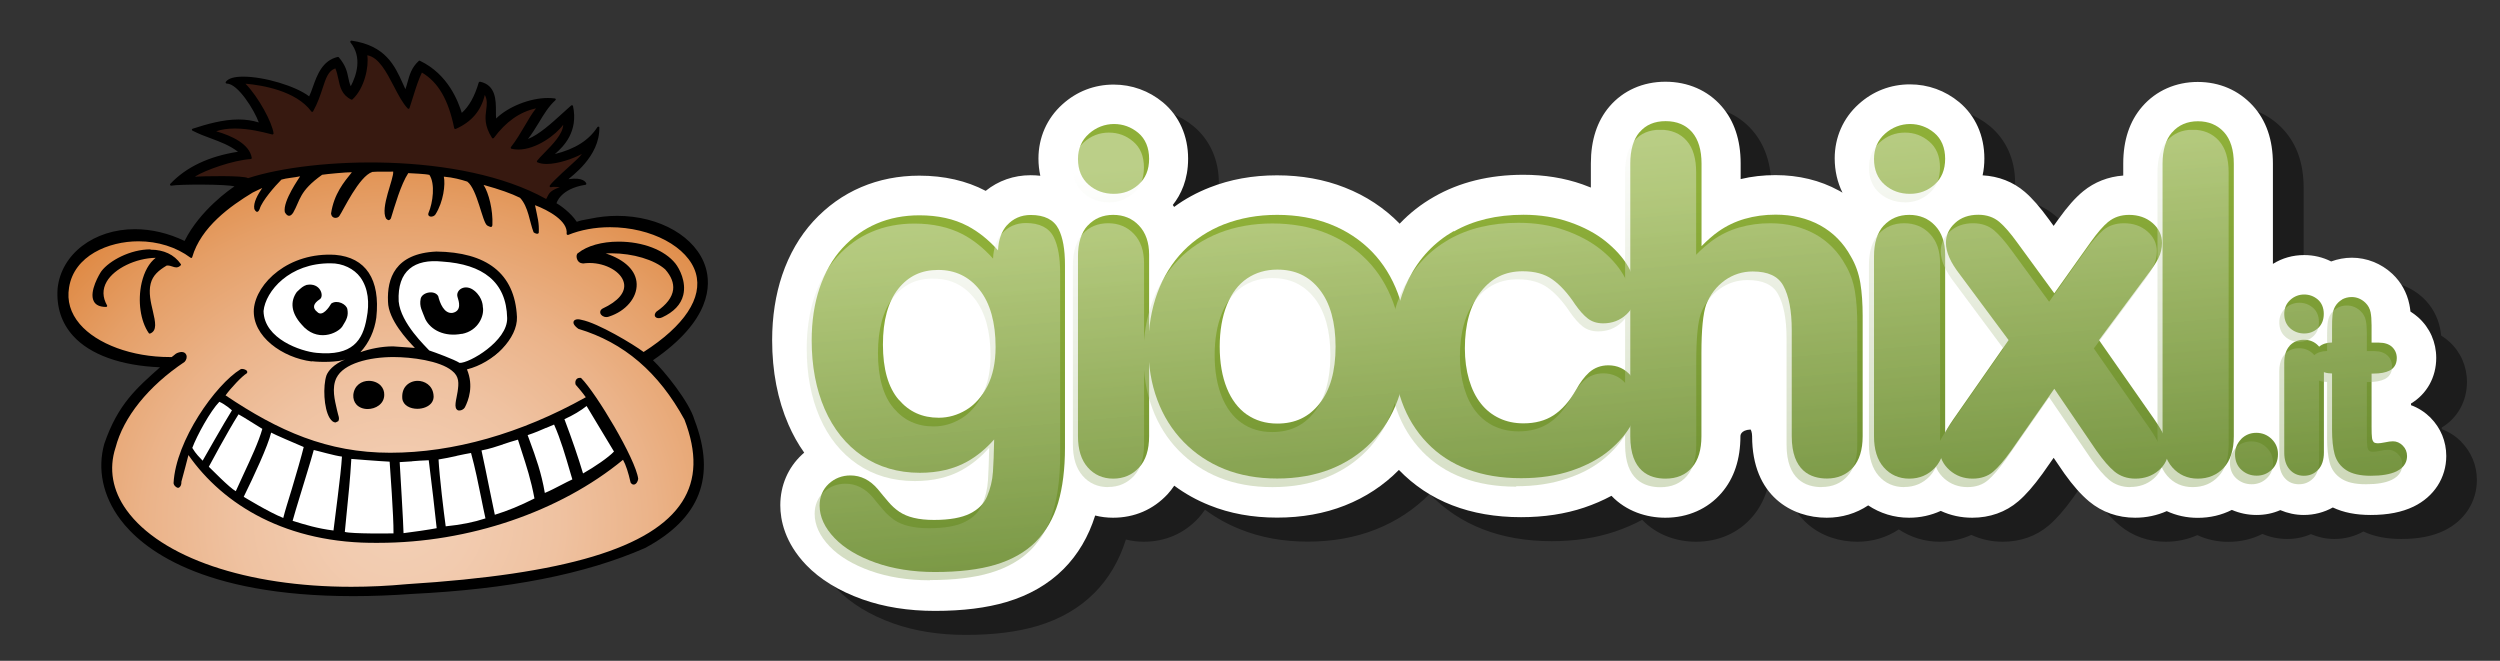 <?xml version="1.0" encoding="UTF-8"?><svg xmlns="http://www.w3.org/2000/svg" xmlns:xlink="http://www.w3.org/1999/xlink" width="227" height="60" viewBox="0 0 227 60"><rect x="0" y="0" width="227" height="60" fill="#333333" stroke="none"/><defs><clipPath id="b"><rect x="68.21" y="4.33" width="158.79" height="55.08" style="fill:none;"/></clipPath><clipPath id="c"><rect x="68.21" y="4.33" width="158.79" height="55.08" style="fill:none;"/></clipPath><clipPath id="d"><rect x="68.21" y="4.33" width="158.79" height="55.08" style="fill:none;"/></clipPath><clipPath id="e"><rect x="72.92" y="9.63" width="152" height="48.04" style="fill:none;"/></clipPath><clipPath id="f"><rect x="68.21" y="4.33" width="158.79" height="55.08" style="fill:none;"/></clipPath><clipPath id="g"><path d="M81.6,36.29c-.95-1.11-1.43-2.79-1.43-5s.47-3.89,1.39-5.06c.92-1.16,2.1-1.72,3.63-1.72s2.79.59,3.75,1.8c.97,1.22,1.46,2.97,1.46,5.2,0,1.4-.25,2.59-.75,3.56-.5.96-1.14,1.68-1.92,2.15-.78.47-1.62.71-2.49.71-1.5,0-2.69-.54-3.63-1.64M91.44,20.44c-.5.56-.78,1.33-.82,2.29-.86-.96-1.79-1.7-2.76-2.21-1.23-.65-2.71-.97-4.38-.97-1.4,0-2.7.25-3.87.75-1.17.5-2.22,1.25-3.12,2.23-.9.98-1.59,2.2-2.07,3.62-.48,1.41-.72,3.01-.72,4.76,0,2.34.4,4.44,1.18,6.23.79,1.81,1.94,3.25,3.42,4.26,1.48,1.01,3.24,1.53,5.22,1.53,1.65,0,3.09-.34,4.29-1.01.9-.5,1.72-1.18,2.46-2.02-.03,1.3-.06,2.28-.11,2.94-.05.8-.24,1.55-.54,2.25-.29.66-.8,1.17-1.54,1.54-.76.38-1.86.58-3.27.58-.69,0-1.31-.06-1.84-.19-.51-.12-.95-.31-1.31-.55-.37-.25-.71-.56-1.01-.92-.33-.38-.64-.76-.95-1.14-.7-.82-1.53-1.24-2.48-1.24-.76,0-1.43.26-1.97.76-.55.51-.83,1.18-.83,1.98,0,1.02.46,2.01,1.36,2.95.87.91,2.12,1.66,3.72,2.23,1.58.56,3.39.85,5.39.85h0c2.17,0,4.02-.22,5.49-.66,1.5-.45,2.73-1.15,3.66-2.08.93-.93,1.62-2.13,2.04-3.55.41-1.39.62-3.08.62-5v-16.58c0-1.42-.19-2.49-.58-3.27-.43-.85-1.28-1.28-2.53-1.28-.87,0-1.6.32-2.16.94" style="fill:none;"/></clipPath><linearGradient id="h" x1="-44.56" y1="-442.62" x2="-44.19" y2="-442.62" gradientTransform="translate(-45097.78 -4495.13) rotate(-90) scale(102.08 -102.08)" gradientUnits="userSpaceOnUse"><stop offset="0" stop-color="#6d8e34"/><stop offset=".8" stop-color="#8eaf38"/><stop offset="1" stop-color="#8eaf38"/></linearGradient><clipPath id="i"><path d="M81.32,36.54c-1.01-1.18-1.52-2.93-1.52-5.25s.49-4.05,1.47-5.29c.98-1.24,2.29-1.86,3.92-1.86s3.02.65,4.05,1.94c1.02,1.3,1.54,3.11,1.54,5.44,0,1.46-.27,2.71-.79,3.73-.53,1.02-1.22,1.79-2.06,2.3-.84.51-1.74.76-2.69.76-1.6,0-2.91-.59-3.92-1.78M91.72,20.69c-.49.54-.73,1.31-.73,2.3v.77c-1.02-1.32-2.12-2.3-3.3-2.92-1.18-.62-2.59-.93-4.2-.93-1.35,0-2.59.24-3.72.72-1.13.48-2.13,1.19-2.99,2.14-.86.95-1.53,2.11-2,3.49-.47,1.38-.7,2.93-.7,4.64,0,2.3.38,4.33,1.15,6.08.77,1.76,1.86,3.12,3.29,4.1,1.43.98,3.1,1.46,5.01,1.46,1.59,0,2.96-.32,4.11-.96,1.15-.64,2.16-1.57,3.04-2.8-.03,1.87-.07,3.22-.13,4.07-.06.84-.25,1.63-.58,2.37-.33.74-.9,1.31-1.71,1.72-.81.41-1.96.62-3.44.62-.72,0-1.37-.07-1.92-.2-.56-.13-1.03-.33-1.43-.61-.4-.27-.76-.6-1.09-.98-.33-.38-.64-.76-.95-1.14-.63-.74-1.36-1.11-2.19-1.11-.67,0-1.24.22-1.71.66-.47.44-.71,1.01-.71,1.7,0,.92.42,1.82,1.25,2.69.84.87,2.03,1.58,3.57,2.13,1.55.55,3.3.83,5.27.83,2.15,0,3.94-.22,5.38-.65,1.44-.43,2.61-1.09,3.5-1.99.89-.89,1.54-2.02,1.94-3.39.4-1.37.61-3,.61-4.89v-16.58c0-1.35-.18-2.39-.54-3.1-.36-.72-1.09-1.08-2.2-1.08-.77,0-1.39.27-1.88.82" style="fill:none;"/></clipPath><linearGradient id="j" x1="-44.56" y1="-442.62" x2="-44.19" y2="-442.62" gradientTransform="translate(-45097.78 -4495.13) rotate(-90) scale(102.08 -102.08)" xlink:href="#h"/><clipPath id="k"><path d="M98.76,20.48c-.59.64-.88,1.58-.88,2.8v16.33c0,1.2.29,2.15.88,2.82.59.68,1.38,1.03,2.32,1.03s1.73-.34,2.34-1c.61-.65.92-1.61.92-2.85v-16.49c0-1.11-.31-2-.92-2.64-.61-.65-1.4-.97-2.34-.97s-1.72.33-2.32.98M98.87,12.15c-.66.59-.99,1.36-.99,2.28,0,1,.33,1.79.98,2.35.63.55,1.4.82,2.28.82s1.61-.28,2.24-.84c.64-.57.96-1.35.96-2.34s-.33-1.81-.99-2.36c-.64-.53-1.38-.8-2.2-.8s-1.62.3-2.27.88" style="fill:none;"/></clipPath><linearGradient id="l" y1="-442.78" x2="-44.19" y2="-442.78" gradientTransform="translate(-45098.46 -4496.6) rotate(-90) scale(102.08 -102.08)" xlink:href="#h"/><clipPath id="m"><path d="M99.04,20.73c-.52.57-.78,1.42-.78,2.55v16.33c0,1.11.26,1.97.78,2.57.52.6,1.2.9,2.04.9s1.53-.29,2.07-.88c.54-.59.81-1.45.81-2.59v-16.49c0-1.02-.27-1.81-.81-2.38-.54-.57-1.23-.86-2.07-.86s-1.52.29-2.04.86M99.12,12.42c-.58.52-.87,1.19-.87,2,0,.89.28,1.58.85,2.07.56.49,1.24.73,2.04.73s1.43-.25,1.99-.74c.56-.49.84-1.18.84-2.06s-.29-1.6-.86-2.07c-.57-.47-1.23-.71-1.97-.71s-1.44.26-2.02.78" style="fill:none;"/></clipPath><linearGradient id="n" y1="-442.78" x2="-44.19" y2="-442.78" gradientTransform="translate(-45098.46 -4496.59) rotate(-90) scale(102.08 -102.08)" xlink:href="#h"/><clipPath id="o"><path d="M113.21,37.64c-.78-.55-1.39-1.35-1.81-2.39-.43-1.06-.65-2.33-.65-3.77s.22-2.73.66-3.81c.43-1.05,1.04-1.86,1.83-2.39.78-.53,1.7-.8,2.74-.8,1.62,0,2.88.59,3.83,1.8.97,1.22,1.46,2.97,1.46,5.2s-.49,3.94-1.46,5.17c-.96,1.22-2.21,1.81-3.83,1.81-1.06,0-1.99-.28-2.76-.82M111.18,20.35c-1.45.57-2.71,1.39-3.73,2.44-1.02,1.05-1.82,2.33-2.36,3.81-.54,1.47-.82,3.11-.82,4.88s.27,3.37.81,4.82c.54,1.46,1.34,2.74,2.38,3.81,1.04,1.07,2.29,1.91,3.71,2.48,1.42.57,3.03.86,4.8.86s3.41-.29,4.84-.85c1.44-.57,2.69-1.4,3.73-2.46,1.04-1.06,1.84-2.35,2.38-3.83.54-1.47.82-3.1.82-4.83,0-1.75-.27-3.38-.81-4.83-.54-1.46-1.34-2.75-2.37-3.81-1.04-1.06-2.3-1.9-3.75-2.47-1.45-.57-3.07-.86-4.84-.86s-3.35.29-4.8.85" style="fill:none;"/></clipPath><linearGradient id="p" y1="-442.92" x2="-44.19" y2="-442.92" gradientTransform="translate(-45098.03 -4497.91) rotate(-90) scale(102.08 -102.08)" xlink:href="#h"/><clipPath id="q"><path d="M113,37.95c-.84-.59-1.49-1.45-1.94-2.56-.45-1.11-.68-2.42-.68-3.91s.23-2.82.69-3.95,1.11-1.98,1.97-2.56c.85-.58,1.83-.87,2.95-.87,1.73,0,3.1.65,4.13,1.94,1.02,1.3,1.54,3.11,1.54,5.44s-.51,4.1-1.54,5.4-2.4,1.95-4.13,1.95c-1.14,0-2.14-.3-2.98-.89M111.31,20.7c-1.41.55-2.61,1.33-3.6,2.35-.99,1.02-1.75,2.24-2.28,3.68-.53,1.44-.79,3.02-.79,4.75s.26,3.28.78,4.69c.52,1.41,1.29,2.64,2.3,3.68,1.01,1.04,2.21,1.84,3.58,2.39,1.38.56,2.93.84,4.66.84s3.31-.28,4.7-.83c1.39-.55,2.59-1.34,3.6-2.37,1-1.03,1.77-2.26,2.3-3.7.53-1.44.79-3,.79-4.7,0-1.71-.26-3.28-.78-4.7-.52-1.42-1.29-2.65-2.29-3.68-1-1.03-2.21-1.83-3.62-2.38-1.41-.56-2.98-.84-4.7-.84-1.7,0-3.25.28-4.66.83" style="fill:none;"/></clipPath><linearGradient id="r" x1="-44.56" y1="-442.92" y2="-442.92" gradientTransform="translate(-45098.03 -4497.91) rotate(-90) scale(102.08 -102.08)" xlink:href="#h"/><clipPath id="s"><path d="M132,20.98c-1.77,1.02-3.14,2.47-4.08,4.33-.93,1.84-1.4,3.99-1.4,6.38,0,3.54,1.03,6.41,3.07,8.53,2.04,2.12,4.91,3.2,8.53,3.2,1.69,0,3.24-.23,4.59-.69,1.36-.46,2.51-1.08,3.41-1.83.9-.76,1.59-1.57,2.04-2.42.45-.86.68-1.68.68-2.45,0-.69-.26-1.34-.78-1.94-.53-.61-1.21-.92-2.02-.92-.68,0-1.26.22-1.74.64-.43.39-.84.93-1.2,1.6-.59,1.03-1.28,1.8-2.04,2.3-.75.49-1.67.73-2.73.73-.79,0-1.53-.15-2.18-.46-.65-.3-1.22-.75-1.68-1.33-.47-.59-.83-1.32-1.08-2.17-.25-.86-.38-1.82-.38-2.85,0-2.19.49-3.93,1.47-5.17.97-1.23,2.2-1.83,3.78-1.83,1.09,0,1.99.24,2.68.73.72.5,1.42,1.27,2.09,2.29.41.58.78.99,1.13,1.26.38.3.85.45,1.41.45.82,0,1.53-.27,2.11-.81.59-.55.88-1.22.88-2.01,0-.73-.25-1.52-.73-2.35-.47-.81-1.17-1.58-2.05-2.29-.89-.71-1.98-1.29-3.25-1.73-1.27-.44-2.68-.67-4.19-.67-2.44,0-4.57.51-6.33,1.52" style="fill:none;"/></clipPath><linearGradient id="t" y1="-443.13" x2="-44.19" y2="-443.13" gradientTransform="translate(-45097.95 -4499.85) rotate(-90) scale(102.08 -102.08)" xlink:href="#h"/><clipPath id="u"><path d="M132.19,21.31c-1.71.98-3.02,2.37-3.93,4.17-.91,1.8-1.36,3.87-1.36,6.21,0,3.46.99,6.21,2.97,8.27,1.98,2.06,4.73,3.08,8.26,3.08,1.66,0,3.15-.22,4.47-.67,1.32-.45,2.42-1.04,3.29-1.77.87-.73,1.52-1.5,1.94-2.31.42-.81.64-1.57.64-2.28,0-.6-.23-1.16-.69-1.69-.46-.53-1.04-.79-1.74-.79-.59,0-1.08.18-1.48.54-.4.36-.78.86-1.13,1.51-.63,1.09-1.35,1.9-2.16,2.42-.82.53-1.79.79-2.94.79-.85,0-1.63-.16-2.34-.49-.71-.33-1.32-.81-1.82-1.44-.5-.63-.89-1.4-1.15-2.3-.26-.9-.4-1.88-.4-2.96,0-2.29.52-4.09,1.55-5.4,1.03-1.32,2.39-1.97,4.08-1.97,1.17,0,2.14.26,2.9.79.76.53,1.49,1.32,2.18,2.38.39.54.74.94,1.06,1.18.31.24.71.37,1.18.37.72,0,1.34-.24,1.85-.71.51-.47.76-1.05.76-1.74s-.23-1.39-.68-2.16c-.45-.77-1.11-1.5-1.96-2.18-.86-.68-1.9-1.24-3.14-1.67-1.23-.43-2.59-.65-4.07-.65-2.38,0-4.43.49-6.15,1.47" style="fill:none;"/></clipPath><linearGradient id="v" x1="-44.56" y1="-443.13" x2="-44.19" y2="-443.13" gradientTransform="translate(-45097.95 -4499.85) rotate(-90) scale(102.08 -102.08)" xlink:href="#h"/><clipPath id="w"><path d="M148.86,12.01c-.55.65-.83,1.6-.83,2.85v24.75c0,3.18,1.74,3.85,3.2,3.85,1.02,0,1.83-.34,2.41-1.02.57-.66.85-1.61.85-2.83v-7.55c0-2.12.15-3.6.43-4.4.37-.93.95-1.67,1.7-2.21.75-.53,1.6-.8,2.53-.8,1.38,0,2.29.42,2.77,1.28.51.92.77,2.28.77,4.03v9.64c0,3.18,1.74,3.85,3.2,3.85.97,0,1.77-.34,2.36-1,.58-.65.88-1.61.88-2.84v-10.93c0-1.11-.07-2.12-.21-2.98-.15-.89-.44-1.7-.86-2.41-.67-1.23-1.61-2.18-2.79-2.83-1.17-.64-2.53-.97-4.04-.97-.99,0-1.94.13-2.8.38-.87.25-1.68.64-2.4,1.15-.5.35-1.01.8-1.53,1.33v-7.5c0-1.23-.29-2.18-.85-2.84-.58-.67-1.39-1.01-2.41-1.01s-1.8.34-2.36,1" style="fill:none;"/></clipPath><linearGradient id="x" x1="-44.56" y1="-443.34" x2="-44.19" y2="-443.34" gradientTransform="translate(-45098.24 -4501.74) rotate(-90) scale(102.08 -102.08)" xlink:href="#h"/><clipPath id="y"><path d="M149.15,12.26c-.49.58-.74,1.45-.74,2.6v24.75c0,2.31.94,3.47,2.82,3.47.91,0,1.61-.3,2.12-.89.51-.59.76-1.45.76-2.58v-7.55c0-2.17.15-3.69.46-4.54.4-1,1.01-1.79,1.83-2.37.81-.58,1.73-.87,2.75-.87,1.52,0,2.55.49,3.09,1.47.54.98.82,2.39.82,4.21v9.64c0,2.31.94,3.47,2.82,3.47.86,0,1.56-.29,2.08-.88.52-.58.78-1.45.78-2.59v-10.93c0-1.1-.07-2.07-.21-2.92-.14-.84-.41-1.61-.82-2.29-.64-1.17-1.52-2.06-2.64-2.68-1.12-.61-2.41-.92-3.86-.92-.96,0-1.86.12-2.7.37-.84.24-1.6.61-2.29,1.1-.69.49-1.4,1.15-2.12,1.99v-8.47c0-1.14-.25-2.01-.76-2.59-.51-.59-1.22-.88-2.12-.88s-1.59.29-2.08.87" style="fill:none;"/></clipPath><linearGradient id="z" y1="-443.34" x2="-44.19" y2="-443.34" gradientTransform="translate(-45098.24 -4501.74) rotate(-90) scale(102.08 -102.08)" xlink:href="#h"/><clipPath id="aa"><path d="M171.04,20.48c-.59.64-.88,1.58-.88,2.8v16.33c0,1.2.29,2.15.88,2.82.6.68,1.38,1.03,2.32,1.03s1.73-.34,2.34-1c.61-.65.92-1.61.92-2.85v-16.49c0-1.11-.31-2-.92-2.64-.61-.65-1.4-.97-2.34-.97s-1.72.33-2.32.98M171.15,12.15c-.66.59-.99,1.36-.99,2.28,0,1,.33,1.79.98,2.35.63.55,1.4.82,2.28.82s1.61-.28,2.24-.84c.64-.57.96-1.35.96-2.34s-.33-1.81-.99-2.36c-.64-.53-1.38-.8-2.2-.8s-1.62.3-2.27.88" style="fill:none;"/></clipPath><linearGradient id="ab" x1="-44.56" y1="-443.48" x2="-44.19" y2="-443.48" gradientTransform="translate(-45098.17 -4503.06) rotate(-90) scale(102.08 -102.08)" xlink:href="#h"/><clipPath id="ac"><path d="M171.32,20.74c-.52.57-.78,1.42-.78,2.55v16.33c0,1.11.26,1.97.78,2.57.52.6,1.2.9,2.04.9s1.53-.29,2.07-.88c.54-.59.82-1.45.82-2.59v-16.49c0-1.02-.27-1.81-.81-2.38-.54-.57-1.23-.86-2.07-.86s-1.52.29-2.04.86M171.4,12.43c-.58.52-.87,1.19-.87,2,0,.89.28,1.58.85,2.07.56.49,1.24.73,2.04.73s1.43-.25,1.99-.74c.56-.49.84-1.18.84-2.06s-.29-1.6-.86-2.07c-.57-.47-1.23-.71-1.96-.71s-1.44.26-2.02.78" style="fill:none;"/></clipPath><linearGradient id="ad" y1="-443.48" x2="-44.19" y2="-443.48" gradientTransform="translate(-45098.17 -4503.07) rotate(-90) scale(102.08 -102.08)" xlink:href="#h"/><clipPath id="ae"><path d="M191.44,20.13c-.47.39-1,1-1.62,1.87l-3.29,4.63-3.39-4.64c-.61-.84-1.13-1.44-1.6-1.84-.51-.43-1.15-.65-1.91-.65-.86,0-1.57.25-2.11.75-.55.5-.83,1.11-.83,1.8,0,.85.42,1.79,1.27,2.88l4.42,5.95-5.01,7.18c-.83,1.19-1.24,2.1-1.24,2.79s.3,1.31.89,1.84c.58.51,1.28.77,2.1.77.74,0,1.37-.21,1.86-.63.45-.38.98-1,1.62-1.89l3.93-5.64,3.84,5.64c.61.86,1.14,1.47,1.62,1.87.52.43,1.16.65,1.9.65.83,0,1.54-.25,2.11-.74.59-.5.88-1.12.88-1.83,0-.67-.42-1.59-1.28-2.83l-5.01-7.18,4.41-5.94c.43-.56.76-1.05.97-1.47.23-.45.34-.92.34-1.41,0-.71-.29-1.32-.87-1.82-.56-.48-1.27-.73-2.12-.73-.74,0-1.37.21-1.88.63" style="fill:none;"/></clipPath><linearGradient id="af" y1="-443.61" x2="-44.19" y2="-443.61" gradientTransform="translate(-45097.75 -4504.21) rotate(-90) scale(102.08 -102.08)" xlink:href="#h"/><clipPath id="ag"><path d="M191.67,20.42c-.44.36-.96.96-1.56,1.8l-3.6,5.06-3.7-5.06c-.59-.81-1.1-1.4-1.54-1.78-.44-.38-.99-.56-1.66-.56-.77,0-1.39.22-1.86.65-.47.43-.71.94-.71,1.53,0,.75.4,1.64,1.19,2.65l4.58,6.17-5.16,7.4c-.78,1.11-1.17,1.97-1.17,2.57s.25,1.1.76,1.56c.51.45,1.13.68,1.85.68.66,0,1.19-.18,1.62-.54.42-.36.94-.97,1.56-1.82l4.24-6.08,4.14,6.08c.59.82,1.1,1.42,1.56,1.8.45.38,1.01.56,1.66.56.74,0,1.36-.22,1.86-.65.5-.43.75-.95.75-1.55s-.4-1.46-1.21-2.61l-5.16-7.4,4.58-6.17c.42-.54.73-1.01.93-1.41s.3-.81.3-1.24c0-.6-.25-1.11-.74-1.54-.5-.42-1.12-.64-1.87-.64-.66,0-1.2.18-1.64.54" style="fill:none;"/></clipPath><linearGradient id="ah" y1="-443.61" x2="-44.19" y2="-443.61" gradientTransform="translate(-45097.75 -4504.23) rotate(-90) scale(102.08 -102.08)" xlink:href="#h"/><clipPath id="ai"><path d="M197.22,12.02c-.57.65-.86,1.61-.86,2.84v24.75c0,1.2.29,2.15.88,2.82.6.68,1.38,1.03,2.32,1.03s1.75-.33,2.36-.99c.6-.65.91-1.61.91-2.86V14.86c0-1.25-.3-2.21-.89-2.86-.6-.66-1.4-.99-2.37-.99s-1.76.34-2.34,1.01" style="fill:none;"/></clipPath><linearGradient id="aj" x1="-44.56" y1="-443.74" x2="-44.19" y2="-443.74" gradientTransform="translate(-45098.08 -4505.4) rotate(-90) scale(102.08 -102.08)" xlink:href="#h"/><clipPath id="ak"><path d="M197.5,12.27c-.51.59-.76,1.45-.76,2.59v24.75c0,1.11.26,1.97.78,2.57.52.6,1.2.9,2.04.9s1.54-.29,2.08-.87c.54-.58.8-1.45.8-2.6V14.86c0-1.16-.26-2.02-.79-2.6-.53-.58-1.23-.87-2.09-.87s-1.55.29-2.06.88" style="fill:none;"/></clipPath><linearGradient id="al" y1="-443.74" x2="-44.19" y2="-443.74" gradientTransform="translate(-45098.07 -4505.41) rotate(-90) scale(102.08 -102.08)" xlink:href="#h"/><clipPath id="am"><path d="M203.5,39.87c-.37.38-.56.84-.56,1.36,0,.61.2,1.1.6,1.45.38.34.84.51,1.37.51s.97-.18,1.34-.52c.39-.35.59-.84.59-1.44,0-.53-.19-1-.58-1.37-.38-.37-.85-.56-1.39-.56s-1,.19-1.38.57" style="fill:none;"/></clipPath><linearGradient id="an" x1="-44.56" y1="-443.78" x2="-44.19" y2="-443.78" gradientTransform="translate(-45096.79 -4505.92) rotate(-90) scale(102.08 -102.08)" xlink:href="#h"/><clipPath id="ao"><path d="M203.76,40.14c-.3.31-.45.67-.45,1.1,0,.5.16.89.47,1.17.31.28.69.42,1.12.42s.78-.14,1.09-.42c.31-.28.47-.67.47-1.16,0-.43-.16-.8-.47-1.1-.31-.3-.68-.45-1.12-.45s-.81.15-1.11.46" style="fill:none;"/></clipPath><linearGradient id="ap" y1="-443.78" x2="-44.19" y2="-443.78" gradientTransform="translate(-45096.8 -4505.82) rotate(-90) scale(102.08 -102.08)" xlink:href="#h"/><clipPath id="aq"><path d="M207.9,31.4c-.33.36-.49.87-.49,1.53v8.16c0,.65.16,1.16.48,1.53.33.38.77.58,1.3.58s.97-.19,1.31-.56c.34-.36.51-.89.51-1.55v-8.25c0-.61-.17-1.09-.51-1.45-.34-.36-.78-.54-1.31-.54s-.96.19-1.3.55M207.97,27.22c-.37.33-.56.76-.56,1.28,0,.56.19,1,.55,1.32.35.3.78.46,1.26.46s.89-.16,1.24-.47c.36-.32.54-.76.54-1.31s-.19-1.01-.56-1.32c-.35-.29-.76-.44-1.22-.44s-.9.16-1.26.49" style="fill:none;"/></clipPath><linearGradient id="ar" x1="-44.56" y1="-443.83" x2="-44.19" y2="-443.83" gradientTransform="translate(-45097.35 -4506.24) rotate(-90) scale(102.08 -102.08)" xlink:href="#h"/><clipPath id="as"><path d="M208.18,31.65c-.26.29-.39.71-.39,1.27v8.16c0,.56.13.99.39,1.29.26.3.6.45,1.02.45s.76-.15,1.04-.44c.27-.29.41-.72.41-1.3v-8.25c0-.51-.14-.91-.41-1.19-.27-.29-.62-.43-1.04-.43s-.76.14-1.02.43M208.22,27.49c-.29.26-.43.59-.43,1,0,.45.14.79.42,1.04.28.24.62.37,1.02.37s.71-.12.99-.37c.28-.25.42-.59.42-1.03s-.14-.8-.43-1.03c-.29-.24-.61-.36-.98-.36s-.72.13-1.01.39" style="fill:none;"/></clipPath><linearGradient id="at" x1="-44.56" y1="-443.83" x2="-44.19" y2="-443.83" gradientTransform="translate(-45097.34 -4506.25) rotate(-90) scale(102.08 -102.08)" xlink:href="#h"/><clipPath id="au"><path d="M212.66,27.2c-.27.16-.47.36-.62.61-.14.24-.22.51-.25.83-.03.27-.04.64-.04,1.12v1.34c-.49,0-.89.14-1.17.38-.31.26-.47.62-.47,1.02s.16.76.45,1.02c.29.26.69.39,1.19.39v5.1c0,.91.08,1.66.23,2.22.17.62.52,1.11,1.06,1.46.53.34,1.26.51,2.23.51s1.77-.13,2.33-.4c.8-.39.96-.97.96-1.39,0-.37-.13-.69-.39-.95-.26-.26-.56-.39-.89-.39-.19,0-.43.03-.75.1-.26.05-.46.08-.6.08-.19,0-.33-.04-.39-.1-.08-.09-.14-.22-.16-.38-.03-.22-.04-.55-.04-.98v-4.87h.16c.63,0,1.11-.09,1.47-.27.3-.15.66-.47.66-1.14,0-.4-.15-.75-.44-1.02-.28-.25-.68-.38-1.18-.38h-.67s0-1.57,0-1.57c0-.51-.03-.9-.09-1.19-.07-.34-.23-.63-.48-.87-.36-.34-.78-.51-1.24-.51-.32,0-.62.08-.89.23" style="fill:none;"/></clipPath><linearGradient id="av" x1="-44.56" y1="-443.88" x2="-44.19" y2="-443.88" gradientTransform="translate(-45097.32 -4506.67) rotate(-90) scale(102.08 -102.08)" xlink:href="#h"/><clipPath id="aw"><path d="M212.85,27.53c-.21.12-.37.28-.48.48-.11.19-.18.41-.2.67-.02.26-.04.62-.04,1.08v1.71h-.31c-.43,0-.76.1-.99.29s-.34.44-.34.74.11.55.32.74c.22.2.53.29.94.29h.38v5.48c0,.88.07,1.59.21,2.12.14.53.44.94.9,1.24.46.3,1.14.45,2.03.45.94,0,1.66-.12,2.16-.37.5-.24.75-.6.75-1.06,0-.27-.09-.5-.28-.68-.18-.18-.39-.28-.62-.28-.16,0-.38.03-.67.09-.29.06-.51.09-.68.09-.31,0-.53-.07-.66-.22-.14-.15-.22-.35-.25-.59-.03-.24-.05-.58-.05-1.03v-5.25h.53c.56,0,1-.08,1.3-.23.3-.15.45-.42.45-.8,0-.3-.11-.55-.32-.74-.21-.19-.52-.29-.92-.29h-1.05v-1.94c0-.48-.03-.85-.08-1.11-.05-.26-.18-.48-.37-.66-.29-.27-.62-.41-.98-.41-.26,0-.49.06-.7.18" style="fill:none;"/></clipPath><linearGradient id="ax" x1="-44.56" y1="-443.88" x2="-44.19" y2="-443.88" gradientTransform="translate(-45097.31 -4506.72) rotate(-90) scale(102.08 -102.08)" xlink:href="#h"/><clipPath id="ay"><rect x="68.21" y="4.33" width="158.79" height="55.08" style="fill:none;"/></clipPath><clipPath id="az"><rect x="73.24" y="11.79" width="144.87" height="40.91" style="fill:none;"/></clipPath><clipPath id="ba"><path d="M84.44,52.69c-2,0-3.81-.29-5.39-.85-1.6-.57-2.85-1.32-3.72-2.23-.9-.94-1.36-1.93-1.36-2.95,0-.8.28-1.47.83-1.98.54-.5,1.21-.76,1.97-.76.95,0,1.78.42,2.48,1.24.31.38.62.76.95,1.14.3.36.65.66,1.01.92.36.24.8.43,1.31.55.53.13,1.14.19,1.84.19,1.41,0,2.51-.19,3.27-.58.74-.37,1.25-.88,1.54-1.54.31-.69.49-1.45.54-2.25.04-.66.08-1.64.11-2.94-.74.85-1.57,1.52-2.46,2.02-1.2.67-2.64,1.01-4.29,1.01-1.98,0-3.73-.51-5.22-1.53-1.48-1.01-2.63-2.44-3.42-4.26-.78-1.8-1.18-3.89-1.18-6.23,0-1.75.24-3.35.72-4.76.48-1.42,1.18-2.64,2.07-3.62.9-.98,1.95-1.74,3.12-2.23,1.17-.5,2.47-.75,3.87-.75,1.67,0,3.14.33,4.38.97.97.51,1.9,1.25,2.76,2.21.04-.96.32-1.73.82-2.29.56-.62,1.29-.94,2.16-.94,1.25,0,2.1.43,2.53,1.28.39.78.58,1.85.58,3.27v16.58c0,1.92-.21,3.6-.62,5-.42,1.42-1.11,2.61-2.04,3.55-.93.93-2.16,1.63-3.66,2.08-1.47.44-3.32.66-5.49.66h0ZM84.74,25.29c-1.52,0-2.71.56-3.63,1.72-.92,1.17-1.39,2.87-1.39,5.06s.48,3.89,1.43,5c.94,1.11,2.13,1.65,3.63,1.65.87,0,1.71-.24,2.49-.71.78-.47,1.42-1.19,1.92-2.15.5-.97.75-2.16.75-3.56,0-2.23-.49-3.98-1.46-5.2-.96-1.21-2.18-1.8-3.75-1.8" style="fill:none;"/></clipPath><linearGradient id="bb" x1="-44.55" y1="-442.63" x2="-44.18" y2="-442.63" gradientTransform="translate(-45099.5 -4493.18) rotate(-90) scale(102.08 -102.08)" gradientUnits="userSpaceOnUse"><stop offset="0" stop-color="#86a156"/><stop offset="1" stop-color="#fff"/></linearGradient><clipPath id="bc"><path d="M95.88,24.83v16.58c0,1.9-.2,3.53-.61,4.89-.4,1.37-1.05,2.49-1.94,3.39-.89.89-2.06,1.55-3.5,1.99-1.44.43-3.24.65-5.38.65-1.96,0-3.72-.28-5.27-.83s-2.74-1.26-3.57-2.13c-.84-.87-1.25-1.77-1.25-2.69,0-.7.24-1.26.71-1.7.47-.44,1.05-.66,1.71-.66.84,0,1.57.37,2.19,1.11.31.38.62.76.95,1.14.33.38.69.71,1.09.98.4.27.87.47,1.43.61.56.13,1.2.2,1.92.2,1.48,0,2.62-.21,3.44-.62.82-.41,1.39-.99,1.71-1.72.33-.74.52-1.53.57-2.37.06-.84.1-2.2.13-4.07-.88,1.23-1.89,2.16-3.04,2.8-1.15.64-2.52.96-4.11.96-1.91,0-3.58-.49-5.01-1.46-1.43-.98-2.53-2.34-3.29-4.1-.77-1.76-1.15-3.78-1.15-6.08,0-1.71.23-3.26.7-4.64.47-1.38,1.13-2.54,2-3.49.86-.95,1.86-1.66,2.99-2.14,1.13-.48,2.37-.72,3.72-.72,1.62,0,3.02.31,4.2.93,1.18.62,2.29,1.59,3.3,2.92v-.77c0-.99.24-1.76.73-2.3.49-.54,1.11-.82,1.88-.82,1.1,0,1.83.36,2.2,1.08.36.72.54,1.75.54,3.1M79.34,32.06c0,2.31.51,4.06,1.52,5.25,1.01,1.18,2.32,1.78,3.92,1.78.95,0,1.84-.25,2.69-.76.84-.51,1.53-1.27,2.06-2.3.53-1.02.79-2.27.79-3.73,0-2.33-.51-4.14-1.54-5.43-1.02-1.3-2.37-1.94-4.05-1.94s-2.94.62-3.92,1.86c-.98,1.24-1.47,3-1.47,5.29" style="fill:none;"/></clipPath><linearGradient id="bd" y1="-442.63" x2="-44.18" y2="-442.63" gradientTransform="translate(-45099.5 -4493.19) rotate(-90) scale(102.08 -102.08)" xlink:href="#bb"/><clipPath id="be"><path d="M100.62,44.23c-.95,0-1.73-.35-2.32-1.03-.58-.67-.88-1.61-.88-2.82v-16.33c0-1.22.3-2.16.88-2.8.59-.65,1.37-.98,2.32-.98s1.73.33,2.34.97c.61.64.92,1.53.92,2.64v16.49c0,1.24-.31,2.19-.92,2.85-.62.66-1.4,1-2.34,1M100.68,18.37c-.88,0-1.65-.28-2.28-.82-.65-.56-.98-1.35-.98-2.35,0-.92.33-1.68.99-2.28.65-.58,1.41-.88,2.27-.88s1.57.27,2.2.8c.66.55.99,1.34.99,2.36s-.32,1.77-.96,2.34c-.63.56-1.38.84-2.24.84" style="fill:none;"/></clipPath><linearGradient id="bf" y1="-442.79" x2="-44.18" y2="-442.79" gradientTransform="translate(-45100.19 -4494.64) rotate(-90) scale(102.08 -102.08)" xlink:href="#bb"/><clipPath id="bg"><path d="M103.5,23.89v16.49c0,1.14-.27,2.01-.82,2.59-.54.59-1.23.88-2.07.88s-1.52-.3-2.04-.9c-.52-.6-.78-1.46-.78-2.57v-16.33c0-1.13.26-1.98.78-2.55.52-.57,1.2-.86,2.04-.86s1.53.29,2.07.86c.54.57.82,1.37.82,2.38M100.68,17.99c-.79,0-1.47-.24-2.04-.73-.56-.49-.85-1.18-.85-2.07,0-.81.29-1.47.87-2,.58-.52,1.25-.78,2.02-.78s1.39.24,1.96.71c.57.47.86,1.16.86,2.07s-.28,1.56-.84,2.06c-.56.49-1.22.74-1.99.74" style="fill:none;"/></clipPath><linearGradient id="bh" y1="-442.79" x2="-44.18" y2="-442.79" gradientTransform="translate(-45100.19 -4494.65) rotate(-90) scale(102.08 -102.08)" xlink:href="#bb"/><clipPath id="bi"><path d="M115.52,44.23c-1.77,0-3.38-.29-4.8-.86-1.42-.57-2.67-1.41-3.71-2.48-1.04-1.07-1.84-2.35-2.38-3.81-.54-1.45-.81-3.07-.81-4.82s.28-3.41.82-4.87c.55-1.48,1.34-2.76,2.36-3.81,1.02-1.05,2.28-1.87,3.73-2.44,1.44-.56,3.06-.85,4.8-.85s3.4.29,4.84.86c1.45.57,2.71,1.41,3.75,2.47,1.04,1.06,1.83,2.35,2.37,3.81.54,1.46.81,3.08.81,4.83s-.28,3.36-.82,4.83c-.55,1.48-1.35,2.77-2.38,3.83-1.04,1.07-2.29,1.89-3.73,2.46-1.43.57-3.06.85-4.84.85M115.52,25.25c-1.03,0-1.95.27-2.74.8-.78.53-1.4,1.34-1.83,2.39-.44,1.08-.66,2.36-.66,3.81s.22,2.7.65,3.77c.42,1.04,1.03,1.85,1.81,2.39.77.54,1.7.82,2.76.82,1.62,0,2.88-.59,3.83-1.81.97-1.23,1.46-2.97,1.46-5.17s-.49-3.98-1.46-5.2c-.96-1.21-2.21-1.8-3.83-1.8" style="fill:none;"/></clipPath><linearGradient id="bj" y1="-442.93" x2="-44.18" y2="-442.93" gradientTransform="translate(-45099.76 -4495.96) rotate(-90) scale(102.08 -102.08)" xlink:href="#bb"/><clipPath id="bk"><path d="M126.91,32.25c0,1.7-.27,3.27-.79,4.7-.53,1.44-1.3,2.67-2.3,3.7-1,1.03-2.2,1.82-3.6,2.37-1.39.55-2.96.83-4.7.83-1.73,0-3.28-.28-4.66-.84-1.38-.56-2.58-1.35-3.59-2.39-1.01-1.04-1.78-2.26-2.3-3.68-.52-1.41-.78-2.98-.78-4.69s.26-3.31.79-4.75c.53-1.44,1.29-2.66,2.28-3.68.99-1.02,2.19-1.8,3.6-2.35,1.41-.55,2.96-.83,4.66-.83,1.73,0,3.3.28,4.7.84,1.41.56,2.61,1.35,3.62,2.38s1.77,2.26,2.29,3.68c.52,1.42.78,2.99.78,4.7M121.18,32.25c0-2.33-.51-4.14-1.54-5.43-1.02-1.3-2.4-1.94-4.13-1.94-1.12,0-2.1.29-2.95.87-.85.58-1.51,1.43-1.97,2.56-.46,1.13-.69,2.45-.69,3.95s.23,2.79.68,3.91c.45,1.11,1.1,1.97,1.94,2.56.84.59,1.84.89,2.98.89,1.73,0,3.1-.65,4.13-1.95,1.02-1.3,1.54-3.1,1.54-5.4" style="fill:none;"/></clipPath><linearGradient id="bl" x1="-44.55" y1="-442.93" x2="-44.18" y2="-442.93" gradientTransform="translate(-45099.76 -4495.97) rotate(-90) scale(102.08 -102.08)" xlink:href="#bb"/><clipPath id="bm"><path d="M137.67,44.19c-3.62,0-6.48-1.08-8.53-3.2-2.04-2.12-3.07-4.99-3.07-8.53,0-2.39.47-4.54,1.4-6.38.94-1.86,2.31-3.31,4.08-4.33,1.76-1.01,3.89-1.52,6.33-1.52,1.51,0,2.92.22,4.19.67,1.27.44,2.36,1.03,3.25,1.73.89.71,1.58,1.48,2.06,2.29.48.83.73,1.62.73,2.35,0,.79-.3,1.46-.88,2.01-.58.54-1.29.81-2.11.81-.56,0-1.03-.15-1.41-.45-.35-.27-.72-.68-1.13-1.26-.68-1.03-1.38-1.79-2.09-2.29-.69-.48-1.59-.73-2.68-.73-1.58,0-2.82.6-3.78,1.83-.97,1.24-1.47,2.98-1.47,5.17,0,1.03.13,1.99.38,2.85.25.85.61,1.58,1.08,2.17.46.58,1.03,1.03,1.68,1.33.66.3,1.39.46,2.18.46,1.06,0,1.98-.25,2.73-.73.76-.49,1.45-1.27,2.04-2.3.36-.67.77-1.21,1.2-1.6.47-.42,1.06-.64,1.74-.64.81,0,1.49.31,2.02.92.52.6.78,1.25.78,1.94,0,.77-.23,1.59-.68,2.45-.45.85-1.13,1.66-2.04,2.42-.9.76-2.05,1.38-3.41,1.83-1.36.46-2.9.69-4.59.69" style="fill:none;"/></clipPath><linearGradient id="bn" y1="-443.14" x2="-44.18" y2="-443.14" gradientTransform="translate(-45099.67 -4497.91) rotate(-90) scale(102.08 -102.08)" xlink:href="#bb"/><clipPath id="bo"><path d="M148.02,36.79c0,.71-.21,1.47-.64,2.28-.43.81-1.07,1.58-1.94,2.31-.87.73-1.97,1.32-3.29,1.77-1.32.45-2.82.67-4.47.67-3.53,0-6.28-1.03-8.26-3.08-1.98-2.06-2.97-4.81-2.97-8.27,0-2.34.45-4.41,1.36-6.21.91-1.8,2.22-3.19,3.93-4.17,1.71-.98,3.76-1.47,6.15-1.47,1.48,0,2.83.22,4.07.65,1.23.43,2.28.99,3.14,1.67.86.68,1.51,1.41,1.97,2.18.45.77.68,1.49.68,2.16s-.25,1.26-.76,1.74c-.51.47-1.13.71-1.85.71-.47,0-.87-.12-1.18-.37-.31-.24-.67-.64-1.06-1.18-.7-1.06-1.43-1.85-2.18-2.38-.76-.53-1.72-.79-2.9-.79-1.69,0-3.05.66-4.08,1.98-1.03,1.32-1.55,3.12-1.55,5.4,0,1.07.13,2.06.4,2.96.26.9.65,1.67,1.15,2.3.5.63,1.11,1.11,1.82,1.44.71.33,1.49.49,2.34.49,1.14,0,2.12-.26,2.94-.79.81-.53,1.54-1.34,2.16-2.42.35-.64.72-1.14,1.13-1.51.4-.36.9-.54,1.48-.54.7,0,1.27.27,1.74.79.46.53.69,1.09.69,1.69" style="fill:none;"/></clipPath><linearGradient id="bp" y1="-443.14" x2="-44.18" y2="-443.14" gradientTransform="translate(-45099.68 -4497.9) rotate(-90) scale(102.08 -102.08)" xlink:href="#bb"/><clipPath id="bq"><path d="M165.42,44.23c-1.46,0-3.2-.67-3.2-3.85v-9.64c0-1.75-.26-3.11-.77-4.03-.48-.86-1.38-1.28-2.77-1.28-.93,0-1.78.27-2.53.8-.75.53-1.32,1.28-1.7,2.21-.29.79-.43,2.28-.43,4.4v7.55c0,1.22-.29,2.17-.85,2.83-.58.68-1.39,1.02-2.41,1.02-1.46,0-3.2-.67-3.2-3.85V15.63c0-1.24.28-2.2.83-2.85.57-.66,1.36-1,2.36-1s1.83.34,2.41,1.01c.57.65.85,1.61.85,2.84v7.5c.52-.53,1.03-.97,1.53-1.33.72-.51,1.53-.9,2.4-1.15.87-.25,1.81-.38,2.8-.38,1.51,0,2.86.33,4.04.97,1.18.65,2.12,1.6,2.79,2.82.42.71.71,1.52.86,2.41.14.86.21,1.86.21,2.98v10.93c0,1.23-.3,2.19-.88,2.84-.59.67-1.39,1-2.36,1" style="fill:none;"/></clipPath><linearGradient id="br" y1="-443.35" x2="-44.18" y2="-443.35" gradientTransform="translate(-45099.97 -4499.79) rotate(-90) scale(102.08 -102.08)" xlink:href="#bb"/><clipPath id="bs"><path d="M153.65,15.63v8.47c.72-.84,1.43-1.5,2.12-1.99.69-.49,1.45-.85,2.29-1.1.84-.24,1.74-.37,2.7-.37,1.45,0,2.73.31,3.86.92,1.12.61,2,1.5,2.64,2.68.4.68.68,1.45.82,2.29.14.84.21,1.82.21,2.92v10.93c0,1.14-.26,2.01-.78,2.59-.52.59-1.22.88-2.08.88-1.88,0-2.82-1.16-2.82-3.47v-9.64c0-1.83-.27-3.23-.81-4.21-.54-.98-1.58-1.47-3.09-1.47-1.02,0-1.93.29-2.75.87-.82.58-1.43,1.37-1.83,2.37-.31.85-.46,2.36-.46,4.54v7.55c0,1.13-.25,1.99-.76,2.58-.51.59-1.22.89-2.12.89-1.88,0-2.82-1.16-2.82-3.47V15.63c0-1.16.25-2.02.74-2.6.49-.58,1.19-.87,2.08-.87s1.61.29,2.12.88c.51.59.76,1.45.76,2.59" style="fill:none;"/></clipPath><linearGradient id="bt" y1="-443.35" x2="-44.18" y2="-443.35" gradientTransform="translate(-45099.97 -4499.79) rotate(-90) scale(102.08 -102.08)" xlink:href="#bb"/><clipPath id="bu"><path d="M172.9,44.23c-.94,0-1.73-.35-2.32-1.03-.58-.67-.88-1.62-.88-2.82v-16.33c0-1.22.3-2.16.88-2.8.6-.65,1.37-.98,2.32-.98s1.73.33,2.34.97c.61.64.92,1.53.92,2.64v16.49c0,1.24-.31,2.19-.92,2.85-.62.66-1.4,1-2.34,1M172.96,18.37c-.88,0-1.65-.28-2.28-.82-.65-.56-.98-1.35-.98-2.35,0-.92.33-1.68.99-2.28.65-.58,1.41-.88,2.27-.88s1.57.27,2.2.8c.66.55.99,1.34.99,2.36s-.32,1.77-.96,2.34c-.63.56-1.38.84-2.24.84" style="fill:none;"/></clipPath><linearGradient id="bv" x1="-44.55" y1="-443.49" x2="-44.18" y2="-443.49" gradientTransform="translate(-45099.9 -4501.12) rotate(-90) scale(102.08 -102.08)" xlink:href="#bb"/><clipPath id="bw"><path d="M175.78,23.89v16.49c0,1.14-.27,2.01-.82,2.59-.54.59-1.23.88-2.07.88s-1.52-.3-2.04-.9c-.52-.6-.78-1.46-.78-2.57v-16.33c0-1.13.26-1.98.78-2.55.52-.57,1.2-.86,2.04-.86s1.53.29,2.07.86c.54.57.82,1.37.82,2.38M172.96,17.99c-.79,0-1.47-.24-2.04-.73-.56-.49-.85-1.18-.85-2.07,0-.81.29-1.47.87-2,.58-.52,1.25-.78,2.02-.78s1.39.24,1.97.71c.57.47.86,1.16.86,2.07s-.28,1.56-.84,2.06c-.56.49-1.22.74-1.99.74" style="fill:none;"/></clipPath><linearGradient id="bx" y1="-443.49" x2="-44.18" y2="-443.49" gradientTransform="translate(-45099.9 -4501.1) rotate(-90) scale(102.08 -102.08)" xlink:href="#bb"/><clipPath id="by"><path d="M193.42,44.23c-.74,0-1.38-.22-1.9-.65-.48-.4-1.01-1.01-1.62-1.87l-3.84-5.64-3.93,5.64c-.64.89-1.17,1.5-1.62,1.89-.49.42-1.12.63-1.86.63-.82,0-1.52-.26-2.1-.77-.59-.52-.89-1.14-.89-1.84s.41-1.6,1.24-2.79l5.01-7.18-4.42-5.95c-.85-1.09-1.27-2.03-1.27-2.88,0-.69.28-1.3.83-1.8.54-.49,1.25-.75,2.11-.75.76,0,1.4.22,1.91.65.46.4.99,1,1.6,1.84l3.39,4.64,3.29-4.63c.62-.87,1.16-1.48,1.62-1.87.51-.42,1.14-.63,1.88-.63.84,0,1.55.24,2.12.73.58.5.87,1.11.87,1.82,0,.49-.12.97-.34,1.41-.21.42-.54.91-.97,1.47l-4.41,5.94,5.01,7.18c.86,1.23,1.28,2.16,1.28,2.83,0,.71-.3,1.33-.88,1.83-.57.49-1.28.74-2.11.74" style="fill:none;"/></clipPath><linearGradient id="bz" y1="-443.62" x2="-44.18" y2="-443.62" gradientTransform="translate(-45099.47 -4502.29) rotate(-90) scale(102.08 -102.08)" xlink:href="#bb"/><clipPath id="ca"><path d="M190.2,41.49l-4.14-6.08-4.24,6.08c-.61.85-1.13,1.46-1.56,1.82-.43.36-.97.54-1.62.54-.72,0-1.34-.23-1.85-.68-.51-.45-.76-.97-.76-1.56s.39-1.46,1.17-2.57l5.16-7.4-4.58-6.17c-.79-1.02-1.19-1.9-1.19-2.65,0-.59.24-1.09.71-1.53.47-.43,1.09-.65,1.86-.65.67,0,1.22.19,1.66.56.44.38.95.97,1.54,1.78l3.7,5.06,3.6-5.06c.6-.84,1.12-1.44,1.56-1.8.44-.36.99-.54,1.64-.54.75,0,1.38.21,1.87.64.49.43.74.94.74,1.54,0,.43-.1.85-.3,1.24-.2.4-.51.87-.93,1.41l-4.58,6.17,5.16,7.4c.81,1.16,1.21,2.03,1.21,2.61s-.25,1.11-.75,1.55c-.5.43-1.12.65-1.86.65-.66,0-1.21-.19-1.66-.56-.45-.38-.97-.98-1.56-1.8" style="fill:none;"/></clipPath><linearGradient id="cb" y1="-443.62" x2="-44.18" y2="-443.62" gradientTransform="translate(-45099.48 -4502.26) rotate(-90) scale(102.08 -102.08)" xlink:href="#bb"/><clipPath id="cc"><path d="M199.1,44.23c-.95,0-1.73-.35-2.32-1.03-.58-.67-.88-1.62-.88-2.82V15.63c0-1.23.29-2.19.86-2.84.58-.67,1.37-1.01,2.34-1.01s1.77.33,2.37.99c.59.65.89,1.61.89,2.86v24.75c0,1.25-.3,2.21-.91,2.86-.61.66-1.4.99-2.36.99" style="fill:none;"/></clipPath><linearGradient id="cd" y1="-443.75" x2="-44.18" y2="-443.75" gradientTransform="translate(-45099.8 -4503.47) rotate(-90) scale(102.08 -102.08)" xlink:href="#bb"/><clipPath id="ce"><path d="M196.28,40.38V15.63c0-1.14.25-2.01.76-2.59.51-.59,1.19-.88,2.06-.88s1.56.29,2.09.87c.53.58.79,1.45.79,2.6v24.75c0,1.16-.27,2.02-.81,2.6-.54.58-1.23.87-2.08.87s-1.52-.3-2.04-.9c-.52-.6-.78-1.46-.78-2.57" style="fill:none;"/></clipPath><linearGradient id="cf" x1="-44.55" y1="-443.75" x2="-44.18" y2="-443.75" gradientTransform="translate(-45099.8 -4503.47) rotate(-90) scale(102.08 -102.08)" xlink:href="#bb"/><clipPath id="cg"><path d="M204.45,43.97c-.52,0-.99-.17-1.37-.51-.4-.35-.6-.84-.6-1.45,0-.52.19-.98.56-1.36.37-.38.83-.57,1.38-.57s1.01.19,1.39.56c.38.38.58.84.58,1.37,0,.6-.2,1.09-.59,1.44-.38.35-.83.52-1.34.52" style="fill:none;"/></clipPath><linearGradient id="ch" x1="-44.55" y1="-443.79" x2="-44.18" y2="-443.79" gradientTransform="translate(-45098.53 -4503.86) rotate(-90) scale(102.08 -102.08)" xlink:href="#bb"/><clipPath id="ci"><path d="M204.45,43.59c-.43,0-.8-.14-1.12-.42-.31-.28-.47-.67-.47-1.17,0-.42.15-.79.45-1.1.3-.31.67-.46,1.11-.46s.81.15,1.12.45c.31.3.47.67.47,1.1,0,.49-.16.88-.47,1.16-.31.28-.67.42-1.09.42" style="fill:none;"/></clipPath><linearGradient id="cj" y1="-443.79" x2="-44.18" y2="-443.79" gradientTransform="translate(-45098.55 -4503.7) rotate(-90) scale(102.08 -102.08)" xlink:href="#bb"/><clipPath id="ck"><path d="M208.74,43.97c-.53,0-.97-.19-1.3-.58-.32-.37-.48-.88-.48-1.53v-8.16c0-.66.17-1.17.49-1.53.33-.37.77-.55,1.3-.55s.96.18,1.31.54c.34.36.51.85.51,1.45v8.25c0,.67-.17,1.19-.51,1.55-.35.37-.79.56-1.31.56M208.77,31.04c-.49,0-.91-.15-1.26-.46-.37-.32-.55-.76-.55-1.32,0-.51.19-.94.56-1.28.36-.32.78-.49,1.26-.49s.87.15,1.22.44c.37.31.56.76.56,1.32s-.18.99-.54,1.31c-.35.31-.77.47-1.24.47" style="fill:none;"/></clipPath><linearGradient id="cl" y1="-443.84" x2="-44.18" y2="-443.84" gradientTransform="translate(-45099.07 -4504.3) rotate(-90) scale(102.08 -102.08)" xlink:href="#bb"/><clipPath id="cm"><path d="M210.18,33.61v8.25c0,.57-.14,1-.41,1.3-.27.29-.62.44-1.04.44s-.76-.15-1.02-.45c-.26-.3-.39-.73-.39-1.29v-8.16c0-.56.13-.99.39-1.27.26-.29.6-.43,1.02-.43s.76.14,1.04.43c.27.29.41.68.41,1.19M208.77,30.66c-.4,0-.74-.12-1.02-.37-.28-.24-.42-.59-.42-1.04,0-.4.14-.74.43-1,.29-.26.63-.39,1.01-.39s.7.12.98.36c.29.24.43.58.43,1.03s-.14.78-.42,1.03c-.28.25-.61.37-.99.37" style="fill:none;"/></clipPath><linearGradient id="cn" x1="-44.55" y1="-443.84" x2="-44.18" y2="-443.84" gradientTransform="translate(-45099.07 -4504.3) rotate(-90) scale(102.08 -102.08)" xlink:href="#bb"/><clipPath id="co"><path d="M214.82,43.97c-.98,0-1.71-.17-2.23-.51-.54-.35-.9-.84-1.06-1.46-.15-.56-.23-1.31-.23-2.22v-5.1c-.51,0-.91-.13-1.19-.39-.29-.26-.45-.62-.45-1.02s.16-.76.47-1.02c.28-.24.68-.37,1.17-.38v-1.34c0-.48.01-.84.04-1.12.03-.32.11-.6.25-.83.14-.25.35-.45.62-.61.27-.16.57-.23.89-.23.46,0,.88.17,1.24.51.25.24.42.53.48.87.06.29.09.68.09,1.19v1.57s.67,0,.67,0c.5,0,.89.13,1.18.38.29.26.44.61.44,1.02,0,.67-.36.99-.66,1.14-.36.18-.84.27-1.47.27h-.16v4.87c0,.43.01.76.04.98.02.16.07.29.16.38.06.07.2.1.39.1.14,0,.34-.03.6-.08.31-.07.56-.1.75-.1.33,0,.63.13.89.39.26.26.39.58.39.95,0,.42-.17,1.01-.96,1.39-.56.27-1.32.4-2.33.4" style="fill:none;"/></clipPath><linearGradient id="cp" y1="-443.89" x2="-44.18" y2="-443.89" gradientTransform="translate(-45099.04 -4504.76) rotate(-90) scale(102.08 -102.08)" xlink:href="#bb"/><clipPath id="cq"><path d="M211.36,32.24h.31v-1.71c0-.46.01-.82.04-1.08.02-.26.09-.49.2-.67.11-.19.27-.35.48-.48.21-.12.44-.18.7-.18.36,0,.69.14.98.41.19.18.32.4.37.66.05.26.08.63.08,1.11v1.94s1.04,0,1.04,0c.4,0,.71.1.92.29.21.19.32.44.32.74,0,.38-.15.65-.45.8-.3.15-.74.23-1.3.23h-.53s0,5.25,0,5.25c0,.45.02.79.05,1.03.03.24.11.44.25.59.14.15.36.22.66.22.17,0,.39-.03.68-.09.29-.06.51-.09.67-.09.23,0,.44.09.62.28.18.18.28.41.28.68,0,.46-.25.81-.75,1.06-.5.24-1.22.37-2.16.37-.89,0-1.57-.15-2.03-.45-.46-.3-.76-.71-.9-1.24-.14-.53-.21-1.24-.21-2.12v-5.48h-.38c-.41,0-.72-.1-.94-.29-.22-.19-.32-.44-.32-.74s.11-.55.34-.74c.23-.19.56-.29.99-.29" style="fill:none;"/></clipPath><linearGradient id="cr" y1="-443.89" x2="-44.18" y2="-443.89" gradientTransform="translate(-45099.04 -4504.76) rotate(-90) scale(102.08 -102.08)" xlink:href="#bb"/><clipPath id="cs"><rect x="5.23" y="3.66" width="59.06" height="50.48" style="fill:none;"/></clipPath><clipPath id="ct"><path d="M32.39,35.87c.14-1.46,2.29-1.19,2.25.06,0,.64-.6.99-1.18.99s-1.11-.33-1.07-1.05M36.79,36.13c-.16-1.64,2.11-1.71,2.28-.3.11.66-.55,1.01-1.19,1.01-.52,0-1.03-.23-1.09-.71M16.01,43.56c.04-2.07,3.28-8.17,5.45-9.5.17-.07.49-.15.34-.02-.43.24-1.32,1.45-1.77,2.09,11.3,8.33,23.94,5.66,33.66.2-.25-.4-.76-1.22-1.06-1.55-.05-.2-.23-.25.1-.21,1.32,1.33,4.77,7,4.99,8.76-.04.28-.08.55-.3.22-.22-1.02-.47-1.75-.74-2.19-11.87,9.86-32.97,9.79-39.52-.44-.5.62-.85,2.64-.92,2.88-.02.04-.04.05-.07.05-.08,0-.18-.17-.17-.29M35.48,27.72c.27-1.93.85-4.67,5.44-4.63,2.31.12,5.77,2.09,5.73,6.03-.42,2.69-1.86,3.47-4.4,4.41.44.77.05,3.51-.51,3.57-.6-.12.71-2.77-.25-3.52-3.23-1.87-9.57-1.82-11.19.7-.83,1.38.57,3.61.18,3.87-.78.22-1.26-2.86-.63-4.08.2-.32,1.4-1.23,1.8-1.58-1.07.47-2.44.18-3.8-.02-1.87-.38-4.15-1.57-4.28-3.85-.16-2.88,4.51-6.07,7.22-5.22,2.77.87,3.35,2.58,3.13,5.43-.12,1.36-.52,2.49-1.46,3.34.94-.42,3.99-.51,5.6-.43-.6-.95-2.61-2.66-2.6-4.01M9.28,24.68c1.21-1.61,5.38-3.08,7.05-.69-.24.25-.44.16-.69.08-.15-.05-.31-.1-.52-.08-.72.41-1.34.87-1.55,1.72-.43,1.8,1.11,4.05,0,4.47-1.34-1.91-.97-5.85.86-6.87-2.71-.11-6.26,1.93-4.81,4.47,0,0-.02,0-.03,0-2.12,0-.61-2.7-.32-3.09M52.53,23.06c2.02-1.62,6.92-1.32,8.71.94.48.61,1.93,3.32-1.17,4.75-.44.18-.7-.07-.41-.38,1.58-1.07,2.15-2.44.81-3.97-1.16-1.05-3.7-1.7-5.99-1.44,4.76,1.26,3.6,4.78.8,5.69-.45.2-.95-.28-.51-.55,4.18-1.94,1-4.72-1.88-4.27-.45,0-.54-.67-.35-.77M23.03,17.29c-2.41,1.44-4.9,3.35-5.67,6.02-3.83-2.87-10.52-1.46-11.18,2.78-.64,3.9,4.26,6.5,9.41,6.43.18-.06.35-.32.64-.41.61-.22.79.33.46.69-3.58,2.37-5.64,5.26-6.3,7.83-2.39,7.28,9.03,14.13,26.57,12.52,21.84-1.37,28.65-6.28,25.26-15.08-1.81-3.32-4.63-6.78-9.69-8.3-.72-.53-.3-.79.21-.64,1.52.28,4.86,2.31,5.67,2.94,11.61-7.38.24-13.7-6.87-10.83.16-1.35-2.11-2.41-3.09-2.75-1.5-1.78-8.51-3.36-15.1-3.36-4.08,0-8,.61-10.34,2.15" style="fill:none;"/></clipPath><radialGradient id="cu" cx="49.55" cy="-366.53" fx="49.55" fy="-366.53" r=".48" gradientTransform="translate(-4094.78 -27512.09) scale(83.37 -75.19)" gradientUnits="userSpaceOnUse"><stop offset="0" stop-color="#f3cfb5"/><stop offset=".16" stop-color="#f2cbaf"/><stop offset=".36" stop-color="#efc2a1"/><stop offset=".57" stop-color="#ebb389"/><stop offset=".79" stop-color="#e59f67"/><stop offset="1" stop-color="#de8740"/></radialGradient><clipPath id="cv"><rect x="5.23" y="3.66" width="59.06" height="50.48" style="fill:none;"/></clipPath><clipPath id="cw"><rect x="5.23" y="3.66" width="59.06" height="50.48" style="fill:none;"/></clipPath></defs><g style="isolation:isolate;"><g id="a"><g style="clip-path:url(#b);"><g style="clip-path:url(#c);"><g style="clip-path:url(#d);"><g style="mix-blend-mode:multiply; opacity:.45;"><g style="clip-path:url(#e);"><path d="M223.49,40.11c-.52-.51-1.12-.9-1.78-1.14v-.15c1.44-.87,2.29-2.39,2.29-4.14,0-1.42-.57-2.72-1.62-3.67-.2-.18-.44-.36-.72-.54-.02-.23-.06-.45-.1-.65-.22-1.07-.75-2.03-1.55-2.78-1.01-.94-2.32-1.46-3.67-1.46-.65,0-1.28.12-1.88.34-.75-.38-1.58-.58-2.45-.58-1.03,0-1.99.27-2.84.8v-9.1c0-2.17-.61-3.94-1.83-5.27-1.29-1.4-3.02-2.15-5-2.15s-3.78.79-5.03,2.23c-1.15,1.32-1.73,3.06-1.73,5.18v1.09c-1.37.1-2.61.59-3.63,1.42-.72.59-1.44,1.4-2.26,2.55l-.43.6-.46-.63c-.78-1.07-1.48-1.88-2.16-2.46-1.06-.91-2.38-1.42-3.83-1.5.11-.49.16-1,.16-1.53,0-2.07-.81-3.88-2.28-5.11-1.28-1.06-2.83-1.62-4.48-1.62-1.75,0-3.36.62-4.66,1.8-1.4,1.26-2.17,3.01-2.17,4.92,0,1.13.25,2.19.71,3.12-.11-.07-.22-.14-.34-.2-1.7-.93-3.64-1.4-5.75-1.4-1.1,0-2.16.12-3.16.36v-1.43c0-2.11-.58-3.86-1.73-5.18-1.25-1.44-3.06-2.23-5.1-2.23s-3.84.8-5.08,2.25c-1.12,1.31-1.69,3.05-1.69,5.17v2.19c-.25-.1-.5-.2-.76-.29-1.65-.58-3.45-.87-5.37-.87-3.07,0-5.8.67-8.11,2-1.18.67-2.22,1.49-3.12,2.44-1.39-1.42-3.06-2.53-4.98-3.28-1.87-.74-3.94-1.11-6.16-1.11s-4.24.37-6.1,1.1c-1.18.46-2.26,1.05-3.24,1.77-.04-.06-.08-.12-.12-.18.74-.93,1.39-2.29,1.39-4.2,0-2.07-.81-3.88-2.28-5.11-1.28-1.06-2.83-1.62-4.48-1.62-1.75,0-3.36.62-4.66,1.8-1.4,1.26-2.17,3.01-2.17,4.92,0,.54.06,1.06.17,1.56-.29-.03-.58-.05-.88-.05-1.53,0-2.94.5-4.08,1.42,0,0,0,0,0,0-1.75-.92-3.78-1.38-6.03-1.38-1.88,0-3.65.35-5.27,1.04-1.65.7-3.11,1.75-4.36,3.11-1.23,1.35-2.18,2.99-2.82,4.88-.6,1.78-.91,3.77-.91,5.91,0,2.83.5,5.41,1.48,7.66.4.92.88,1.78,1.43,2.55-.07.06-.13.12-.2.18-1.27,1.18-1.97,2.81-1.97,4.6,0,1.35.41,3.39,2.35,5.42,1.26,1.31,2.98,2.36,5.1,3.12,1.97.7,4.18,1.05,6.59,1.05h0c2.55,0,4.68-.27,6.51-.81,2.07-.62,3.8-1.62,5.16-2.98,1.32-1.32,2.28-2.96,2.88-4.87.52.13,1.06.2,1.62.2,1.95,0,3.66-.74,4.96-2.14.22-.24.42-.5.6-.77.97.72,2.04,1.32,3.2,1.78,1.85.75,3.91,1.12,6.14,1.12h0c2.23,0,4.3-.37,6.15-1.1,1.88-.74,3.53-1.83,4.91-3.23,2.74,2.84,6.47,4.29,11.09,4.29,2.08,0,4.01-.29,5.73-.87.89-.3,1.72-.66,2.48-1.07,1.34,1.41,3.19,1.99,4.89,1.99,2.04,0,3.86-.8,5.11-2.26,1.14-1.32,1.71-3.06,1.71-5.15,0,0-.01-.34.03-.52.14-.31.48-.51.59-.59.09-.06.3-.07.41-.09.07.36.02,1.2.02,1.2,0,5.47,3.64,7.41,6.77,7.41,1.39,0,2.68-.39,3.77-1.12,1.08.72,2.35,1.12,3.71,1.12,1.03,0,2-.22,2.88-.62.88.41,1.84.62,2.86.62,1.59,0,3.04-.51,4.18-1.49.68-.58,1.38-1.38,2.2-2.51l1.01-1.44.97,1.42c.79,1.11,1.53,1.94,2.25,2.54,1.16.97,2.61,1.48,4.18,1.48,1.02,0,1.99-.21,2.87-.6.86.4,1.81.61,2.81.61,1.13,0,2.17-.25,3.1-.72.7.3,1.45.46,2.24.46s1.49-.15,2.16-.44c.66.28,1.38.44,2.13.44.95,0,1.85-.24,2.64-.68.97.46,2.1.68,3.44.68h0c1.56,0,2.83-.25,3.89-.76,1.86-.9,2.97-2.62,2.97-4.6,0-1.32-.51-2.55-1.43-3.47"/></g></g></g><g style="clip-path:url(#f);"><path d="M220.7,37.93c-.52-.51-1.12-.9-1.78-1.14v-.15c1.44-.87,2.29-2.39,2.29-4.14,0-1.42-.57-2.72-1.62-3.67-.2-.18-.44-.36-.72-.54-.02-.23-.06-.45-.1-.65-.22-1.07-.75-2.03-1.55-2.78-1.01-.94-2.32-1.46-3.67-1.46-.65,0-1.28.12-1.88.34-.75-.38-1.58-.58-2.45-.58-1.03,0-1.99.27-2.84.8v-9.1c0-2.17-.61-3.94-1.83-5.27-1.29-1.4-3.02-2.15-5-2.15s-3.78.79-5.03,2.23c-1.15,1.32-1.73,3.06-1.73,5.18v1.09c-1.37.1-2.61.59-3.63,1.42-.72.59-1.44,1.4-2.26,2.55l-.43.6-.46-.63c-.78-1.07-1.48-1.88-2.16-2.46-1.06-.91-2.38-1.42-3.83-1.5.11-.49.16-1,.16-1.53,0-2.07-.81-3.88-2.28-5.11-1.28-1.06-2.83-1.62-4.48-1.62-1.75,0-3.36.62-4.66,1.8-1.4,1.26-2.17,3.01-2.17,4.92,0,1.13.25,2.19.71,3.12-.11-.07-.22-.14-.34-.2-1.7-.93-3.64-1.4-5.75-1.4-1.1,0-2.16.12-3.16.36v-1.43c0-2.11-.58-3.86-1.73-5.18-1.25-1.44-3.06-2.23-5.1-2.23s-3.84.8-5.08,2.25c-1.12,1.31-1.69,3.05-1.69,5.17v2.19c-.25-.1-.5-.2-.76-.29-1.65-.58-3.45-.87-5.37-.87-3.07,0-5.8.67-8.11,2-1.18.67-2.22,1.49-3.12,2.44-1.39-1.42-3.06-2.53-4.98-3.28-1.87-.74-3.94-1.11-6.16-1.11s-4.24.37-6.1,1.1c-1.18.46-2.26,1.05-3.24,1.77-.04-.06-.08-.12-.12-.18.74-.93,1.39-2.29,1.39-4.2,0-2.07-.81-3.88-2.28-5.11-1.28-1.06-2.83-1.62-4.48-1.62-1.75,0-3.36.62-4.66,1.8-1.4,1.26-2.17,3.01-2.17,4.92,0,.54.06,1.06.17,1.56-.29-.03-.58-.05-.88-.05-1.53,0-2.94.5-4.08,1.42,0,0,0,0,0,0-1.75-.92-3.78-1.38-6.03-1.38-1.88,0-3.65.35-5.27,1.04-1.65.7-3.11,1.75-4.36,3.11-1.23,1.35-2.18,2.99-2.82,4.88-.6,1.78-.91,3.77-.91,5.91,0,2.83.5,5.41,1.48,7.66.4.92.88,1.78,1.43,2.55-.07.06-.13.12-.2.18-1.27,1.18-1.97,2.81-1.97,4.6,0,1.35.41,3.39,2.35,5.42,1.26,1.31,2.98,2.36,5.1,3.12,1.97.7,4.18,1.05,6.59,1.05h0c2.55,0,4.68-.27,6.51-.81,2.07-.62,3.8-1.62,5.16-2.98,1.32-1.32,2.28-2.96,2.88-4.87.52.13,1.06.2,1.62.2,1.95,0,3.66-.74,4.96-2.14.22-.24.42-.5.6-.77.97.72,2.04,1.32,3.2,1.78,1.85.75,3.91,1.12,6.14,1.12h0c2.23,0,4.3-.37,6.15-1.1,1.88-.74,3.53-1.83,4.91-3.23,2.74,2.84,6.47,4.29,11.09,4.29,2.08,0,4.01-.29,5.73-.87.89-.3,1.72-.66,2.48-1.07,1.34,1.41,3.19,1.99,4.89,1.99,2.04,0,3.86-.8,5.11-2.26,1.14-1.32,1.71-3.06,1.71-5.15,0,0-.03-.55.92-.6.14.21.14.6.14.6,0,5.47,3.64,7.41,6.77,7.41,1.39,0,2.68-.39,3.77-1.12,1.08.72,2.35,1.12,3.71,1.12,1.03,0,2-.22,2.88-.62.88.41,1.84.62,2.86.62,1.59,0,3.04-.51,4.18-1.49.68-.58,1.38-1.38,2.2-2.51l1.01-1.44.97,1.42c.79,1.11,1.53,1.94,2.25,2.54,1.16.97,2.61,1.48,4.18,1.48,1.02,0,1.99-.21,2.87-.6.86.4,1.81.61,2.81.61,1.13,0,2.17-.25,3.1-.72.7.3,1.45.46,2.24.46s1.49-.15,2.16-.44c.66.28,1.38.44,2.13.44.95,0,1.85-.24,2.64-.68.97.46,2.1.68,3.44.68h0c1.56,0,2.83-.25,3.89-.76,1.86-.9,2.97-2.62,2.97-4.6,0-1.32-.51-2.55-1.43-3.47" style="fill:#fff;"/></g><g style="clip-path:url(#g);"><rect x="72.29" y="18.54" width="25.82" height="34.35" transform="translate(-2.85 7.77) rotate(-5.13)" style="fill:url(#h);"/></g><g style="clip-path:url(#i);"><rect x="72.7" y="18.94" width="25.01" height="33.54" transform="translate(-2.85 7.77) rotate(-5.13)" style="fill:url(#j);"/></g><g style="clip-path:url(#k);"><rect x="96.45" y="11.04" width="9.31" height="32.64" transform="translate(-2.04 9.16) rotate(-5.13)" style="fill:url(#l);"/></g><g style="clip-path:url(#m);"><rect x="96.86" y="11.45" width="8.5" height="31.82" transform="translate(-2.04 9.16) rotate(-5.13)" style="fill:url(#n);"/></g><g style="clip-path:url(#o);"><rect x="103.24" y="18.5" width="25.52" height="25.96" transform="translate(-2.35 10.51) rotate(-5.13)" style="fill:url(#p);"/></g><g style="clip-path:url(#q);"><rect x="103.65" y="18.91" width="24.71" height="25.14" transform="translate(-2.35 10.51) rotate(-5.13)" style="fill:url(#r);"/></g><g style="clip-path:url(#s);"><rect x="125.5" y="18.51" width="24.38" height="25.86" transform="translate(-2.26 12.45) rotate(-5.13)" style="fill:url(#t);"/></g><g style="clip-path:url(#u);"><rect x="125.91" y="18.92" width="23.56" height="25.04" transform="translate(-2.26 12.45) rotate(-5.13)" style="fill:url(#v);"/></g><g style="clip-path:url(#w);"><rect x="146.62" y="10.14" width="23.91" height="34.2" transform="translate(-1.8 14.3) rotate(-5.13)" style="fill:url(#x);"/></g><g style="clip-path:url(#y);"><rect x="147.03" y="10.54" width="23.1" height="33.38" transform="translate(-1.8 14.3) rotate(-5.13)" style="fill:url(#z);"/></g><g style="clip-path:url(#aa);"><rect x="168.73" y="11.04" width="9.31" height="32.64" transform="translate(-1.75 15.63) rotate(-5.13)" style="fill:url(#ab);"/></g><g style="clip-path:url(#ac);"><rect x="169.14" y="11.45" width="8.5" height="31.82" transform="translate(-1.75 15.63) rotate(-5.13)" style="fill:url(#ad);"/></g><g style="clip-path:url(#ae);"><rect x="175.08" y="18.62" width="22.82" height="25.72" transform="translate(-2.07 16.82) rotate(-5.13)" style="fill:url(#af);"/></g><g style="clip-path:url(#ag);"><rect x="175.49" y="19.03" width="22" height="24.9" transform="translate(-2.07 16.82) rotate(-5.13)" style="fill:url(#ah);"/></g><g style="clip-path:url(#ai);"><rect x="194.92" y="10.79" width="9.34" height="32.89" transform="translate(-1.64 17.97) rotate(-5.13)" style="fill:url(#aj);"/></g><g style="clip-path:url(#ak);"><rect x="195.33" y="11.2" width="8.52" height="32.07" transform="translate(-1.64 17.97) rotate(-5.13)" style="fill:url(#al);"/></g><g style="clip-path:url(#am);"><rect x="202.77" y="39.13" width="4.23" height="4.23" transform="translate(-2.87 18.5) rotate(-5.14)" style="fill:url(#an);"/></g><g style="clip-path:url(#ao);"><rect x="203.18" y="39.54" width="3.41" height="3.41" transform="translate(-2.87 18.5) rotate(-5.13)" style="fill:url(#ap);"/></g><g style="clip-path:url(#aq);"><rect x="206.68" y="26.6" width="5.06" height="16.73" transform="translate(-2.29 18.87) rotate(-5.13)" style="fill:url(#ar);"/></g><g style="clip-path:url(#as);"><rect x="207.09" y="27.01" width="4.25" height="15.91" transform="translate(-2.29 18.87) rotate(-5.13)" style="fill:url(#at);"/></g><g style="clip-path:url(#au);"><rect x="209.4" y="26.62" width="9.87" height="16.92" transform="translate(-2.28 19.32) rotate(-5.13)" style="fill:url(#av);"/></g><g style="clip-path:url(#aw);"><rect x="209.81" y="27.03" width="9.06" height="16.11" transform="translate(-2.28 19.32) rotate(-5.13)" style="fill:url(#ax);"/></g><g style="clip-path:url(#ay);"><g style="opacity:.4;"><g style="clip-path:url(#az);"><g style="clip-path:url(#ba);"><rect x="71.84" y="19.31" width="25.82" height="34.35" transform="translate(-2.93 7.73) rotate(-5.13)" style="fill:url(#bb);"/></g><g style="clip-path:url(#bc);"><rect x="72.24" y="19.71" width="25.01" height="33.54" transform="translate(-2.93 7.73) rotate(-5.13)" style="fill:url(#bd);"/></g><g style="clip-path:url(#be);"><rect x="95.99" y="11.81" width="9.31" height="32.64" transform="translate(-2.11 9.12) rotate(-5.13)" style="fill:url(#bf);"/></g><g style="clip-path:url(#bg);"><rect x="96.4" y="12.22" width="8.5" height="31.82" transform="translate(-2.11 9.12) rotate(-5.13)" style="fill:url(#bh);"/></g><g style="clip-path:url(#bi);"><rect x="102.79" y="19.27" width="25.52" height="25.96" transform="translate(-2.42 10.47) rotate(-5.13)" style="fill:url(#bj);"/></g><g style="clip-path:url(#bk);"><rect x="103.19" y="19.68" width="24.71" height="25.14" transform="translate(-2.42 10.47) rotate(-5.13)" style="fill:url(#bl);"/></g><g style="clip-path:url(#bm);"><rect x="125.04" y="19.28" width="24.38" height="25.86" transform="translate(-2.33 12.41) rotate(-5.13)" style="fill:url(#bn);"/></g><g style="clip-path:url(#bo);"><rect x="125.45" y="19.69" width="23.56" height="25.04" transform="translate(-2.33 12.41) rotate(-5.13)" style="fill:url(#bp);"/></g><g style="clip-path:url(#bq);"><rect x="146.16" y="10.91" width="23.91" height="34.2" transform="translate(-1.87 14.26) rotate(-5.13)" style="fill:url(#br);"/></g><g style="clip-path:url(#bs);"><rect x="146.57" y="11.31" width="23.1" height="33.38" transform="translate(-1.87 14.26) rotate(-5.13)" style="fill:url(#bt);"/></g><g style="clip-path:url(#bu);"><rect x="168.27" y="11.81" width="9.31" height="32.64" transform="translate(-1.82 15.59) rotate(-5.13)" style="fill:url(#bv);"/></g><g style="clip-path:url(#bw);"><rect x="168.68" y="12.22" width="8.5" height="31.82" transform="translate(-1.82 15.59) rotate(-5.13)" style="fill:url(#bx);"/></g><g style="clip-path:url(#by);"><rect x="174.62" y="19.39" width="22.82" height="25.72" transform="translate(-2.14 16.78) rotate(-5.13)" style="fill:url(#bz);"/></g><g style="clip-path:url(#ca);"><rect x="175.03" y="19.8" width="22" height="24.9" transform="translate(-2.14 16.78) rotate(-5.13)" style="fill:url(#cb);"/></g><g style="clip-path:url(#cc);"><rect x="194.46" y="11.56" width="9.34" height="32.89" transform="translate(-1.71 17.93) rotate(-5.13)" style="fill:url(#cd);"/></g><g style="clip-path:url(#ce);"><rect x="194.87" y="11.97" width="8.52" height="32.07" transform="translate(-1.71 17.93) rotate(-5.13)" style="fill:url(#cf);"/></g><g style="clip-path:url(#cg);"><rect x="202.31" y="39.9" width="4.23" height="4.23" transform="translate(-2.94 18.47) rotate(-5.13)" style="fill:url(#ch);"/></g><g style="clip-path:url(#ci);"><rect x="202.72" y="40.31" width="3.42" height="3.42" transform="translate(-2.94 18.46) rotate(-5.13)" style="fill:url(#cj);"/></g><g style="clip-path:url(#ck);"><rect x="206.22" y="27.37" width="5.06" height="16.73" transform="translate(-2.36 18.83) rotate(-5.13)" style="fill:url(#cl);"/></g><g style="clip-path:url(#cm);"><rect x="206.63" y="27.78" width="4.25" height="15.91" transform="translate(-2.36 18.83) rotate(-5.13)" style="fill:url(#cn);"/></g><g style="clip-path:url(#co);"><rect x="208.95" y="27.39" width="9.87" height="16.92" transform="translate(-2.35 19.29) rotate(-5.13)" style="fill:url(#cp);"/></g><g style="clip-path:url(#cq);"><rect x="209.35" y="27.8" width="9.06" height="16.11" transform="translate(-2.35 19.29) rotate(-5.13)" style="fill:url(#cr);"/></g></g></g></g></g></g><g style="clip-path:url(#cs);"><path d="M55.86,41.01c-.48.57-1.92,1.53-2.99,2.12-.51-1.72-1.07-3.32-1.75-5.13.79-.34,1.67-.86,2.16-1.29.88,1.46,1.71,2.86,2.58,4.3" style="fill:#fff;"/><path d="M50.36,38.43c.72,1.58,1.2,3.38,1.72,5.16-.78.35-1.71.92-2.69,1.31-.34-2.13-.95-3.64-1.61-5.44,1.15-.37,1.93-.8,2.58-1.03" style="fill:#fff;"/><path d="M47.09,39.81c.61,1.91,1.14,3.3,1.55,5.5-1.16.59-2.38,1.13-3.78,1.55-.38-1.78-.81-4.04-1.25-6.04,1.31-.23,2.25-.7,3.49-1.01" style="fill:#fff;"/><path d="M42.84,41.02c.62,2.24.97,4.5,1.35,6.11-1.09.37-2.3.62-3.81.76-.15-1.08-.59-4.68-.67-6.25,1.04-.15,2.28-.49,3.12-.61" style="fill:#fff;"/><path d="M39.01,41.7c.29,2.27.51,4.2.74,6.34-.73.14-2.34.38-3.21.48.02-.72-.29-5.43-.35-6.65,1.07-.03,1.43-.12,2.82-.17" style="fill:#fff;"/><path d="M35.62,41.7c.1,1.83.25,4.52.2,6.82-1.65.05-2.83.14-4.63.08.19-2.17.44-4.49.6-7.22,1.52,0,2.85.28,3.84.32" style="fill:#fff;"/><path d="M31.18,41.12c-.14,2.68-.49,4.67-.78,7.39-1.45-.18-2.88-.64-4.12-1.03.32-1.28,1.53-4.83,2.07-6.9,1,.19,1.78.44,2.83.54" style="fill:#fff;"/><path d="M27.8,40.24c-.33,1.41-1.61,5.67-1.95,7.06-1.61-.32-2.52-1.41-3.98-2.09,1-2.01,2.35-5.07,2.58-6.19.74.26,2.06.89,3.35,1.21" style="fill:#fff;"/><path d="M21.62,37.29c.86.44,1.88,1,2.43,1.28-.47,1.73-1.7,4.49-2.59,6.54-.75-.34-1.84-1.78-2.74-2.59.61-1.28,1.9-3.66,2.9-5.23" style="fill:#fff;"/><path d="M21.46,37.12c-.73,1.15-2.15,3.78-2.92,5.21-.25-.27-.8-.84-1.25-1.55.44-1.42,1.77-3.32,2.48-4.71.89.34,1.15.79,1.69,1.05" style="fill:#fff;"/><path d="M46.38,28.81c-.42,2.66-3.74,4.86-4.63,4.34-.81-.41-2.92-1.19-4.09-1.9-.85-1.26-1.79-3.22-1.81-4.62.08-2.2,1.32-3.18,4.74-3.08,3.79.12,5.76,2.82,5.79,5.27" style="fill:#fff;"/><path d="M30.36,23.59c2.53.28,3.64,3.09,3.16,5.43-.44,2.18-1.74,3.85-4.89,3.47-1.81-.11-5.9-1.96-4.73-5.31.6-1.72,3.81-4.05,6.45-3.59" style="fill:#fff;"/></g><g style="clip-path:url(#ct);"><rect x="5.53" y="15.14" width="64.51" height="39.62" style="fill:url(#cu);"/></g><g style="clip-path:url(#cv);"><path d="M50.11,16.74c2.59-.47.66.84-.43,1.5-.73.19-.88-.43-1.93-.8-10.12-3.3-14.88-2.45-22.49-1.78-2.76,1.33-4.29.59-7.97.34.77-.64,3.62-1.52,5.48-1.66-.2-1.22-1.79-1.97-3.43-2.41,2.02-.92,5.23.17,5.41.17-.12-1.01-1.47-3.49-2.71-4.64,2.34.16,5.06.87,6.32,2.58,1.08-1.91.93-3.66,2.17-3.98.47,1.04.21,2.27,1.42,2.86,1.15-1.05,1.48-3.14,1.29-4.04,1.85.14,2.63,3.59,3.87,4.87.48-1.41.69-2.33,1.18-3.33,1.78.99,2.62,2.89,3.07,5.16,1.4-.62,2.33-1.61,2.64-3.26.91,1.25-.5,2.13.79,4.12.95-1.28,2.23-2.45,4.16-2.79-.87,1.04-1.42,2.41-2.44,3.72,1.94.43,4.29-1.51,4.74-2.39.29,1.25-1.74,2.82-2.36,3.62,1.15.5,3.64-.48,4.37-1.02-.67,1.02-2.55,2.26-3.14,3.14" style="fill:#371910;"/></g><g style="clip-path:url(#cw);"><path d="M9.48,40.26c-.66,2.32-.15,4.77,1.44,6.9,1.94,2.6,7.27,6.97,21.17,6.97,1.69,0,3.47-.07,5.3-.2,8.81-.43,15.74-1.79,21.18-4.17,4.99-2.67,6.48-6.45,4.49-11.63-.47-1.64-2.74-4.44-3.77-5.42,5.3-3.63,5.27-6.84,4.78-8.44-.84-2.75-4.15-4.67-8.03-4.67-.82,0-1.64.09-2.45.26-.74.13-.87.16-1.22.28-.54-.83-1.57-1.55-1.84-1.68,0,0,.32-1.32,2.63-1.68.03,0,.06-.02.07-.05.01-.03.01-.06,0-.09-.05-.09-.28-.57-1.61-.37.18-.22,2.86-2.02,2.8-4.71-.01-.04-.04-.06-.08-.06,0,0,0,0-.01,0-.04,0-.07.02-.09.05-.76,1.18-2.02,1.98-3.86,2.44.83-.7,2.14-2.07,1.65-4.36,0-.03-.03-.06-.07-.07-.01,0-.02,0-.03,0-.02,0-.05,0-.07.02-.25.22-.53.47-.81.73-.99.9-2.1,1.91-3.11,2.31.37-.47.68-.99.99-1.49.45-.75.88-1.46,1.5-2.03.03-.02.04-.06.03-.1-.01-.03-.04-.06-.08-.06-.2-.03-.42-.04-.64-.04-1.63,0-3.6.79-4.69,1.86-.02-.18-.02-.4-.02-.65,0-1,0-2.38-1.44-2.69,0,0-.01,0-.02,0-.04,0-.08.03-.1.07-.37,1.26-.87,2.16-1.54,2.76-.32-1-1.21-3.49-3.8-4.73-.01,0-.03-.01-.04-.01-.03,0-.05,0-.07.03-.64.58-.83,1.24-1.02,1.94-.06.2-.11.41-.19.62-.08-.17-.16-.35-.24-.53-.73-1.61-1.56-3.43-4.65-3.88,0,0,0,0-.01,0-.03,0-.07.02-.09.05-.02.03-.02.08,0,.11,1.1,1.36.54,3.01.03,3.98-.12-.27-.18-.53-.23-.8-.11-.53-.22-1.07-.85-1.82-.02-.02-.05-.04-.08-.04,0,0-.02,0-.02,0-1.4.32-1.88,1.65-2.26,2.72-.11.32-.22.62-.34.86-1.21-.93-4.06-1.79-5.99-1.79-.82,0-1.36.16-1.58.48-.02.03-.02.07,0,.1.02.03.05.05.09.05,1.01,0,2.5,2.4,2.91,3.53-.58-.18-1.18-.27-1.84-.27-1.43,0-2.91.43-4.17.84-.04.01-.06.05-.07.08,0,.04.02.07.05.09.58.3,1.14.51,1.69.71.85.32,1.66.61,2.45,1.21-2.64.41-4.71,1.39-6.15,2.92-.03.03-.03.08-.01.11.02.03.05.05.09.05,0,0,.01,0,.02,0,.7-.14,5.15-.14,5.73.07-.34.21-3.14,2.15-4.53,4.95-1.45-.7-3.01-1.07-4.51-1.07-3.73,0-6.69,2.26-7.02,5.38-.12,1.7.36,3.15,1.41,4.31,1.54,1.7,4.34,2.71,7.89,2.85-2.08,1.86-3.82,3.32-5.06,6.95M17.76,16c.89-.55,3.35-1.44,5.01-1.56.03,0,.05-.01.07-.04.02-.02.02-.05.02-.07-.21-1.26-1.81-2-3.23-2.41.48-.17,1.05-.25,1.7-.25,1.29,0,2.56.33,3.11.47.2.05.26.07.3.07.03,0,.06-.01.07-.03.02-.02.03-.05.03-.07-.12-.98-1.36-3.29-2.55-4.51,1.51.13,4.59.64,5.98,2.52.02.03.05.04.08.04,0,0,0,0,0,0,.03,0,.07-.02.08-.05.42-.75.65-1.46.86-2.09.3-.92.52-1.6,1.16-1.81.13.31.2.63.27.95.15.72.31,1.46,1.17,1.88.01,0,.03.01.05.01.02,0,.05,0,.07-.03,1.08-.99,1.5-2.96,1.34-4,1.04.18,1.74,1.52,2.41,2.81.41.79.8,1.54,1.26,2.02.02.02.05.03.07.03,0,0,.01,0,.02,0,.03,0,.06-.03.07-.06.15-.44.27-.83.38-1.19.24-.77.44-1.39.75-2.04,1.48.87,2.41,2.47,2.93,5.04,0,.03.02.05.05.07.01,0,.03.01.05.01.01,0,.03,0,.04,0,1.44-.64,2.3-1.65,2.64-3.09.24.45.19.87.13,1.34-.09.68-.19,1.45.53,2.57.02.03.05.04.08.04h0s.06-.02.08-.04c1.1-1.48,2.35-2.37,3.83-2.69-.38.48-.69,1.02-1.03,1.6-.37.63-.75,1.28-1.25,1.92-.02.03-.03.06-.01.09.01.03.04.05.07.06.19.04.4.07.61.07,1.64,0,3.43-1.35,4.08-2.25-.03.84-.99,1.82-1.71,2.55-.27.28-.51.52-.66.72-.02.02-.02.05-.02.08,0,.03.03.05.05.06.22.1.51.15.84.15,1.02,0,2.4-.48,3.2-.91-.25.31-.49.53-.73.75-.31.29-1.9,1.69-2.19,2.12-.02.03-.02.08,0,.11.02.02.05.04.08.04.01,0,.02,0,.03,0,.1-.03.28-.05.8,0-1.06.36-1,.7-1.24,1.07-7.74-4.32-21.18-3.82-27.07-1.89-.37-.27-4.11-.18-4.81-.14M10.49,40.65c.71-2.77,2.99-5.6,6.27-7.79.18-.19.24-.45.15-.65-.07-.16-.22-.25-.42-.25-.09,0-.19.02-.28.05-.19.05-.33.17-.44.27-.08.06-.15.12-.18.14h-.19c-3.41,0-6.61-1.18-8.16-3-.84-.99-1.17-2.11-.97-3.31.45-2.89,3.58-4.2,6.3-4.2,1.77,0,3.45.53,4.73,1.49.02.01.04.02.06.02.01,0,.02,0,.03,0,.03-.01.05-.03.06-.06.79-2.75,3.48-4.66,5.5-5.88.34-.15.57-.29.86-.41-.39.57-.83,1.33-.72,1.9.13.28.32.42.49,0,.2-.72,1.4-2.09,1.97-2.66.44-.14,1.21-.19,1.7-.3-.04.1-1.59,2.24-1.39,3.25.16.3.43.54.75.07.67-1.16.53-1.96,2.64-3.46.42-.07,2.24-.24,2.7-.23-.73.91-1.62,1.96-1.89,3.74.06.54.63.46.76.22.37-.54,1.78-3.59,2.99-3.99.43-.05,1.64,0,1.89-.03.08.63-1.19,3.27-.65,4.26.11.09.24.29.44,0,.36-1.15.9-3.08,1.58-4.12.42.03,1.51.06,1.92.16.54.8.32,2.52-.08,3.45-.15.41.43.44.63.14.73-1.16.91-2.72.76-3.43.85.07,1.57.27,2.13.45.91.69,1.36,3.66,1.8,3.98.19.1.47.28.48-.06.06-1.34-.33-2.88-.8-3.62,1.48.41,2.52.78,3.31,1.17.77.83.86,2.19,1.23,3.13.12.11.42.22.47.04.04-.92-.09-1.27-.34-2.5,1.2.45,3.01,1.44,2.87,2.59,0,.03.01.07.04.09.02.01.04.02.06.02.01,0,.02,0,.04,0,1.13-.46,2.45-.7,3.8-.7,3.75,0,7.1,1.79,7.79,4.17.65,2.24-1.03,4.78-4.74,7.16-.9-.68-4.16-2.64-5.65-2.92-.11-.03-.21-.05-.31-.05-.21,0-.36.08-.4.21-.04.12,0,.34.44.66,4.13,1.24,7.28,3.94,9.63,8.24,1.15,3,1.09,5.44-.21,7.46-2.7,4.2-10.63,6.58-24.98,7.48-1.71.16-3.42.24-5.06.24h0c-9.48,0-17.3-2.66-20.4-6.95-1.29-1.78-1.64-3.75-1.01-5.69"/><path d="M37.93,34.58c-.42,0-.81.17-1.07.46-.26.29-.37.69-.33,1.16.08.63.74.92,1.36.92.53,0,1.02-.2,1.27-.51.18-.22.25-.49.2-.78-.1-.86-.82-1.25-1.44-1.25"/><path d="M28.32,32.8c.8.1,2.34.09,3.01-.16-1.08.46-1.54,1.06-1.69,1.45-.32.96-.25,2.97.29,3.86.17.27.35.41.54.41.03,0,.19-.1.25-.12.14-.29,0-.44-.13-1.05-.19-.85-.49-1.96-.04-2.88.65-1.31,2.97-1.89,5.17-1.89,1.64,0,4.21.33,5.32,1.24.68.53.62,1.15.51,1.91-.1.7-.4,1.49.04,1.69.27.06.54-.11.62-.27.33-.64.82-1.94.19-3.45,2.42-.6,4.61-2.83,4.54-4.76-.19-4.02-2.82-5.88-7.31-5.94-3.78.17-4.49,2.46-4.4,4.55.03,1.65,1.77,3.5,2.44,4.2-.13,0-1.85-.14-1.98-.14-1.04,0-2.14.23-2.97.53.79-.85,1.29-1.96,1.45-3.14.38-3.5-.97-5.46-3.72-5.7-4.24-.27-7.19,2.57-7.4,4.92-.17,2.5,2.63,4.43,5.25,4.76M36.2,27.37c-.14-2.81,1.45-3.88,3.95-3.62,3.7.24,5.83,1.84,5.9,5.13.05,2.09-3.46,4.12-4.32,4.07-.48-.31-2.22-.95-2.76-1.13-.28-.33-2.58-2.45-2.77-4.45M30.02,23.91c1.09-.02,2.14.5,2.7,1.27.72.99.85,2.34.57,3.72-.35,2.01-1.29,3.45-4.54,3.14-1.42-.13-4.78-1.27-4.82-3.8.18-1.81,2.37-4.37,6.09-4.33"/><path d="M31.09,29.63c.43-.67.55-.99.45-1.56-.09-.45-.91-.88-1.46-.51-.19.33-.81,1.25-1.27.77-.49-.38-.35-.78.23-1.16.42-.27.06-1.54-1.2-1.3-.33.12-.45.22-.89.64-.63.88-.51,1.91.43,2.95,1.38,1.67,3.28.83,3.72.16"/><path d="M32.08,35.85c-.02.36.08.66.29.89.23.25.6.4,1.01.4.72,0,1.5-.45,1.51-1.28.01-.32-.1-.61-.31-.84-.26-.28-.67-.44-1.09-.44-.64,0-1.32.39-1.41,1.27"/><path d="M41.94,30.32c1.52-.29,2.06-1.7,1.9-2.46,0,0,.02-.81-.75-1.45-.85-.71-1.76-.08-1.54.58.11.35.41,1.24-.46,1.42-.77.1-1.15-.9-1.3-1.52-.32-.58-1.44-.37-1.59.22-.15.74.14,1.12.42,1.87.5.99,1.74,1.63,3.31,1.33"/><path d="M16.22,44.28c.07,0,.27-.16.25-.54.18-.69.55-2.01.64-2.42,3.16,4.52,8.93,8.08,17.26,7.97,8.18,0,16.47-2.82,22.2-7.54.26.46.48,1.15.69,2.07.1.15.2.18.28.18.21,0,.38-.26.41-.52-.22-1.79-3.83-7.8-5.17-9.14-.01-.02-.04-.03-.06-.03-.02,0-.05,0-.07,0-.18,0-.28.08-.33.16-.08.11-.11.28-.05.46.23.26.65.75.92,1.14-5.9,3.3-12.04,5.04-17.76,5.04s-10.15-1.98-14.95-5.21c.49-.68,1.52-1.77,1.91-1.99.06-.05.08-.12.05-.19-.05-.14-.3-.22-.45-.22-.05,0-.1,0-.15.03-2.26,1.39-5.88,6.47-6.08,10.33,0,.11.08.21.12.27.08.08.2.17.32.17M53.26,36.86c.35.58.68,1.14,1.02,1.7.49.81.97,1.62,1.47,2.44-.49.53-1.77,1.4-2.81,1.99-.45-1.5-.96-2.99-1.69-4.93.75-.33,1.53-.8,2.02-1.2M49.58,38.86c.27-.12.51-.22.73-.31.6,1.34,1.04,2.87,1.47,4.34l.19.64c-.31.14-.65.32-1,.5-.49.25-.99.52-1.5.73-.31-1.83-.82-3.24-1.37-4.73l-.19-.52c.66-.22,1.2-.45,1.67-.66M45.68,40.34c.43-.14.87-.29,1.35-.42.11.36.22.7.33,1.03.45,1.39.85,2.6,1.17,4.31-1.31.66-2.43,1.12-3.6,1.48-.16-.75-.33-1.57-.5-2.42-.23-1.14-.47-2.32-.71-3.42.73-.14,1.35-.35,1.96-.55M41.46,41.39c.48-.1.94-.2,1.31-.26.38,1.39.66,2.78.91,4.02.14.69.27,1.35.4,1.92-1.06.35-2.21.58-3.61.72-.17-1.22-.57-4.53-.65-6.07.52-.08,1.09-.2,1.64-.32M37.43,41.88c.4-.03.82-.07,1.5-.09.3,2.4.53,4.38.72,6.17-.72.14-2.13.34-3.01.45,0-.68-.33-6.07-.35-6.45.46-.02.78-.04,1.13-.07M31.49,46.46c.14-1.35.31-3.03.41-4.79,0,0,2.6.21,3.48.25.03.54.37,4.95.35,6.51-.34.01-3.75.05-4.42-.13,0,0,.11-1.16.18-1.84M31.05,41.45c-.09,1.65-.67,5.78-.77,6.72-1.44-.18-2.57-.52-3.71-.88.16-.57.38-1.32.64-2.16.37-1.24.98-3.16,1.28-4.27.31.06,1.92.53,2.57.6M27.58,40.58c-.18.75-.7,2.55-1.08,3.81-.36,1.19-.61,1.95-.78,2.64-1.31-.52-3.59-1.92-3.59-1.92.9-1.83,2.2-4.61,2.49-5.83.31.18,2.14.96,2.96,1.31M23.82,38.94c-.33,1.17-1.03,2.67-1.7,4.11-.3.64-.44.94-.71,1.55-.56-.29-2.27-2.06-2.45-2.22,0,0,1.71-3.2,2.7-4.76.44.23,1.92,1.19,2.16,1.32M19.91,36.48c.55.23,1.15.78,1.15.78-.67,1.06-2.66,4.57-2.66,4.57-.27-.29-.6-.59-.94-1.16.42-1.13,1.65-3.36,2.45-4.18"/><path d="M52.9,23.93h0c.2-.03.41-.05.62-.05,1.51,0,2.91.81,3.13,1.8.19.84-.5,1.67-1.94,2.34-.25.15-.22.35-.2.42.06.2.29.35.55.35.09,0,.18-.02.25-.05,1.51-.49,2.54-1.7,2.5-2.95-.03-1.2-1.05-2.2-2.81-2.78.17-.01.35-.01.53-.01,1.94,0,3.9.59,4.87,1.46.55.62.79,1.24.72,1.84-.09.7-.59,1.36-1.52,2-.13.14-.18.29-.13.41.05.11.17.18.34.18.09,0,.2-.02.31-.07,1.06-.49,1.71-1.17,1.92-2.03.29-1.19-.34-2.39-.71-2.86-.98-1.23-2.96-1.99-5.16-1.99-1.52,0-2.86.38-3.67,1.03-.15.07-.17.29-.13.47.05.22.22.47.54.47"/><path d="M13.66,22.64c-1.83,0-3.73,1.03-4.45,1.98-.16.22-1.14,1.85-.7,2.72.17.35.54.53,1.13.53.03,0,.06-.02.08-.05.02-.03.02-.07,0-.09-.42-.74-.43-1.47-.03-2.16.69-1.19,2.63-2.13,4.45-2.16-.6.46-1.04,1.25-1.28,2.28-.37,1.64-.11,3.47.65,4.56.02.03.05.04.08.04.01,0,.02,0,.03,0,.68-.26.48-1.08.26-2.04-.19-.79-.4-1.69-.2-2.49.19-.77.74-1.22,1.46-1.65.03,0,.06,0,.09,0,.16,0,.29.05.42.09.12.04.23.08.35.08.15,0,.28-.06.41-.19.03-.03.04-.08,0-.12-.59-.85-1.54-1.3-2.75-1.3"/></g></g></g></svg>